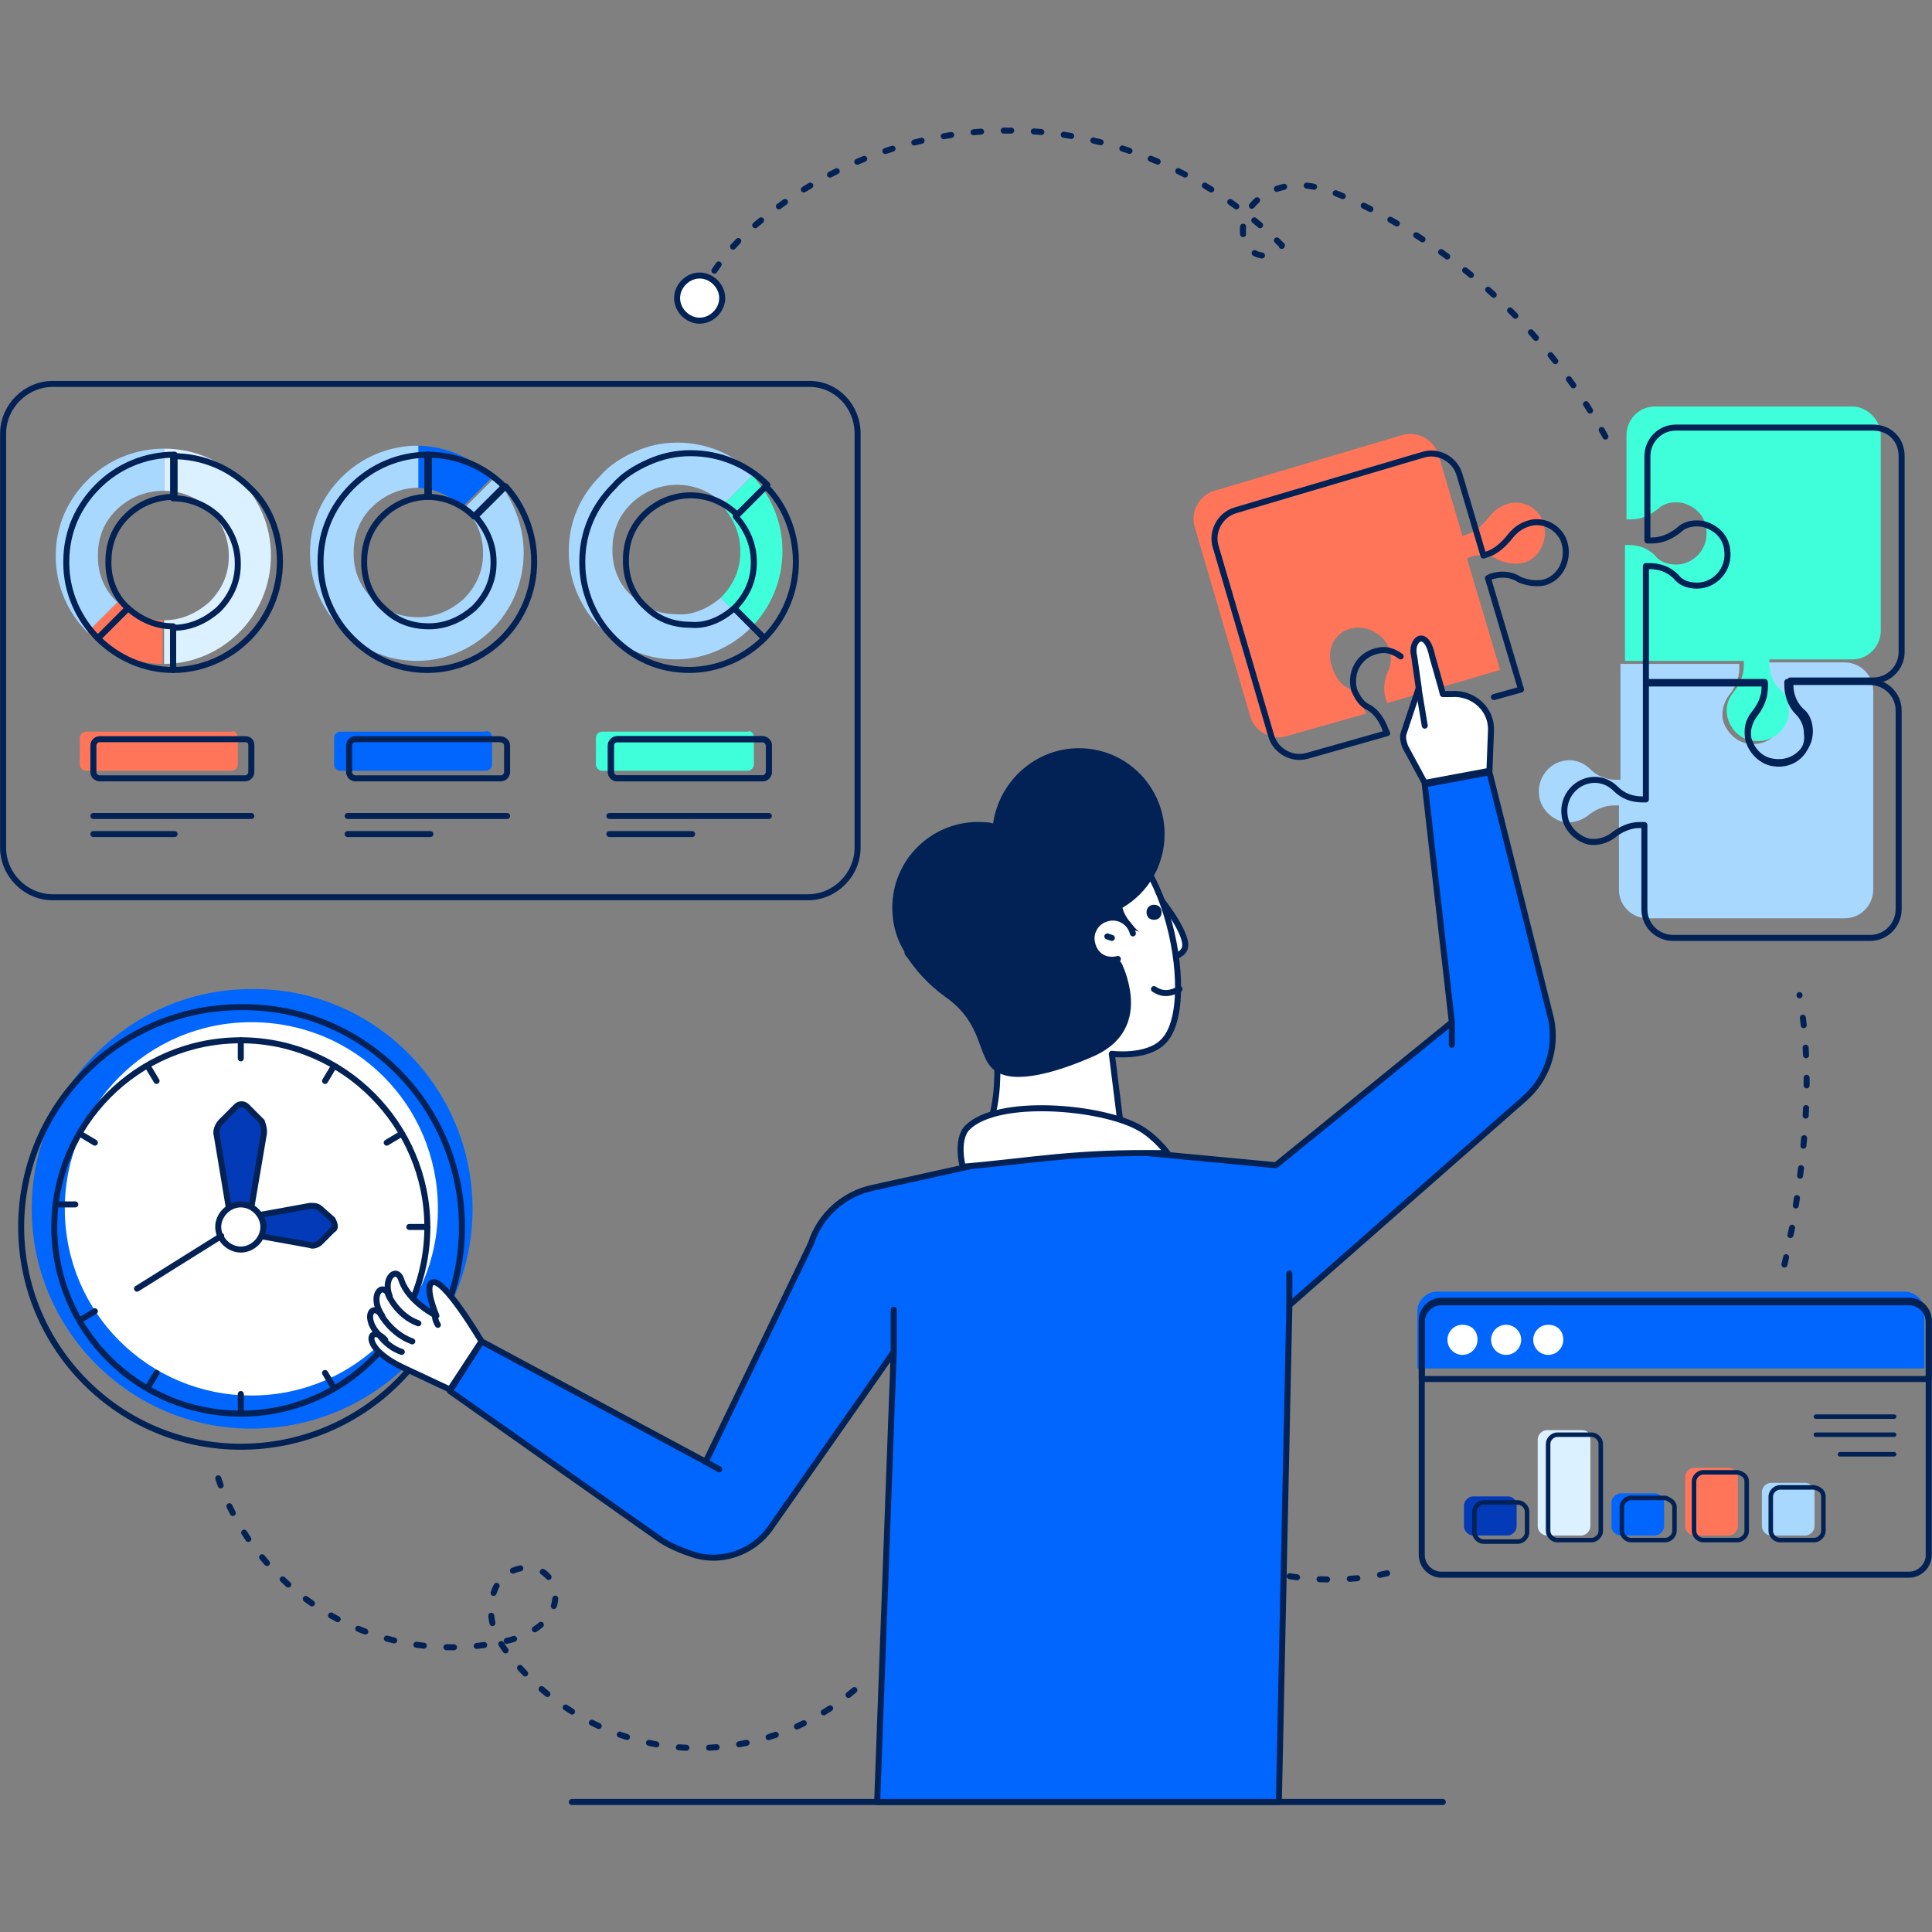<svg version="1.2" preserveAspectRatio="xMidYMid meet" height="500" viewBox="0 0 375 375" zoomAndPan="magnify" width="500" xmlns:xlink="http://www.w3.org/1999/xlink" xmlns="http://www.w3.org/2000/svg"><rect x="0" y="0" width="375" height="375" fill="#808080" stroke="none"/><defs><clipPath id="d015daae0d"><path d="M 110 349 L 281 349 L 281 350.344 L 110 350.344 Z M 110 349"></path></clipPath><clipPath id="d381d29a0c"><path d="M 86 149 L 303 149 L 303 350.344 L 86 350.344 Z M 86 149"></path></clipPath><clipPath id="979e494f26"><path d="M 135 24.844 L 313 24.844 L 313 86 L 135 86 Z M 135 24.844"></path></clipPath></defs><g id="c04d179820"><path d="M 46.16 143.18 L 46.16 148.441 C 46.16 149.023 45.578 149.609 44.992 149.609 L 16.668 149.609 C 16.082 149.609 15.5 149.023 15.5 148.441 L 15.5 143.18 C 15.5 142.598 16.082 142.012 16.668 142.012 L 44.992 142.012 C 45.578 141.719 46.16 142.305 46.16 143.18 Z M 46.16 143.18" style="stroke:none;fill-rule:nonzero;fill:#ff755a;fill-opacity:1;"></path><path d="M 95.512 143.18 L 95.512 148.441 C 95.512 149.023 94.93 149.609 94.344 149.609 L 66.02 149.609 C 65.434 149.609 64.852 149.023 64.852 148.441 L 64.852 143.18 C 64.852 142.598 65.434 142.012 66.02 142.012 L 94.055 142.012 C 94.93 141.719 95.512 142.305 95.512 143.18 Z M 95.512 143.18" style="stroke:none;fill-rule:nonzero;fill:#0066fe;fill-opacity:1;"></path><path d="M 146.324 143.18 L 146.324 148.441 C 146.324 149.023 145.742 149.609 145.156 149.609 L 116.832 149.609 C 116.246 149.609 115.664 149.023 115.664 148.441 L 115.664 143.18 C 115.664 142.598 116.246 142.012 116.832 142.012 L 145.156 142.012 C 145.742 141.719 146.324 142.305 146.324 143.18 Z M 146.324 143.18" style="stroke:none;fill-rule:nonzero;fill:#3effda;fill-opacity:1;"></path><path d="M 337.309 286.645 L 337.309 296.289 C 337.309 297.164 336.43 298.043 335.555 298.043 L 328.84 298.043 C 327.961 298.043 327.086 297.164 327.086 296.289 L 327.086 286.645 C 327.086 285.77 327.961 284.895 328.84 284.895 L 335.555 284.895 C 336.43 284.895 337.309 285.77 337.309 286.645 Z M 337.309 286.645" style="stroke:none;fill-rule:nonzero;fill:#ff755a;fill-opacity:1;"></path><path d="M 352.199 289.566 L 352.199 296.289 C 352.199 297.164 351.324 298.043 350.449 298.043 L 343.73 298.043 C 342.855 298.043 341.98 297.164 341.98 296.289 L 341.98 289.566 C 341.98 288.691 342.855 287.816 343.73 287.816 L 350.449 287.816 C 351.324 287.816 352.199 288.691 352.199 289.566 Z M 352.199 289.566" style="stroke:none;fill-rule:nonzero;fill:#a9d8ff;fill-opacity:1;"></path><path d="M 323 291.613 L 323 296.289 C 323 297.164 322.121 298.043 321.246 298.043 L 314.531 298.043 C 313.652 298.043 312.777 297.164 312.777 296.289 L 312.777 291.613 C 312.777 290.738 313.652 289.859 314.531 289.859 L 321.246 289.859 C 322.121 289.859 323 290.738 323 291.613 Z M 323 291.613" style="stroke:none;fill-rule:nonzero;fill:#0066fe;fill-opacity:1;"></path><path d="M 308.688 279.34 L 308.688 296.289 C 308.688 297.164 307.812 298.043 306.938 298.043 L 300.219 298.043 C 299.344 298.043 298.469 297.164 298.469 296.289 L 298.469 279.34 C 298.469 278.465 299.344 277.59 300.219 277.59 L 306.938 277.59 C 308.105 277.59 308.688 278.172 308.688 279.34 Z M 308.688 279.34" style="stroke:none;fill-rule:nonzero;fill:#dcf1ff;fill-opacity:1;"></path><path d="M 294.379 292.199 L 294.379 296.289 C 294.379 297.164 293.504 298.043 292.629 298.043 L 285.91 298.043 C 285.035 298.043 284.16 297.164 284.16 296.289 L 284.16 292.199 C 284.16 291.32 285.035 290.445 285.91 290.445 L 292.629 290.445 C 293.797 290.445 294.379 291.32 294.379 292.199 Z M 294.379 292.199" style="stroke:none;fill-rule:nonzero;fill:#033ab7;fill-opacity:1;"></path><path d="M 91.715 234.637 C 91.715 258.305 72.441 277.297 48.789 277.297 C 25.137 277.297 6.156 258.012 6.156 234.637 C 6.156 210.969 25.43 191.977 48.789 191.977 C 72.441 191.684 91.715 210.969 91.715 234.637 Z M 91.715 234.637" style="stroke:none;fill-rule:nonzero;fill:#0066fe;fill-opacity:1;"></path><path d="M 139.902 116.008 L 145.742 121.852 C 141.945 125.648 136.688 127.988 131.141 127.988 C 125.301 127.988 120.336 125.648 116.539 121.852 C 112.742 118.051 110.406 112.793 110.406 107.242 L 110.406 106.949 C 110.406 101.105 112.742 96.137 116.539 92.34 C 118.289 90.293 120.629 88.832 123.254 87.664 C 125.883 86.496 128.512 85.91 131.434 85.91 C 137.273 85.91 142.527 88.25 146.324 92.047 L 140.484 97.891 C 138.148 95.555 134.938 94.094 131.434 94.094 C 127.926 94.094 124.715 95.555 122.379 97.891 C 120.043 100.23 118.875 103.152 118.875 106.656 L 118.875 106.949 C 118.875 110.457 120.336 113.668 122.672 115.715 C 125.008 118.051 127.926 119.223 131.434 119.223 C 134.352 119.512 137.562 118.051 139.902 116.008 Z M 139.902 116.008" style="stroke:none;fill-rule:nonzero;fill:#a9d8ff;fill-opacity:1;"></path><path d="M 151.875 106.949 C 151.875 112.793 149.539 118.051 145.742 121.852 L 139.902 116.008 C 142.238 113.668 143.695 110.746 143.695 107.242 L 143.695 106.949 C 143.695 103.441 142.238 100.52 140.191 98.184 L 146.031 92.34 C 149.539 96.137 151.875 101.105 151.875 106.949 Z M 151.875 106.949" style="stroke:none;fill-rule:nonzero;fill:#3effda;fill-opacity:1;"></path><path d="M 89.672 98.477 L 95.512 92.633 C 91.715 88.832 86.461 86.496 80.621 86.496 L 80.621 94.676 C 84.125 94.676 87.336 96.137 89.672 98.477 Z M 89.672 98.477" style="stroke:none;fill-rule:nonzero;fill:#0066fe;fill-opacity:1;"></path><path d="M 101.645 107.242 C 101.645 113.086 99.309 118.344 95.512 122.145 C 91.715 125.941 86.461 128.277 80.91 128.277 C 75.07 128.277 70.105 125.941 66.312 122.145 C 62.516 118.344 60.18 113.086 60.18 107.535 C 60.18 107.535 60.18 107.535 60.18 107.242 C 60.18 101.398 62.516 96.43 66.312 92.633 C 70.105 88.832 75.363 86.496 81.203 86.496 L 81.203 94.676 C 77.699 94.676 74.488 96.137 72.152 98.477 C 69.816 100.812 68.648 103.734 68.648 107.242 L 68.648 107.535 C 68.648 111.039 70.105 114.254 72.441 116.301 C 74.781 118.637 77.699 119.805 81.203 119.805 C 84.707 119.805 87.629 118.344 89.965 116.301 C 92.301 113.961 93.762 111.039 93.762 107.535 L 93.762 107.242 C 93.762 103.734 92.301 100.812 90.258 98.477 L 96.098 92.633 C 99.309 96.43 101.645 101.691 101.645 107.242 Z M 101.645 107.242" style="stroke:none;fill-rule:nonzero;fill:#a9d8ff;fill-opacity:1;"></path><path d="M 373.52 265.609 L 373.52 254.504 C 373.52 252.461 371.766 250.707 369.723 250.707 L 278.902 250.707 C 276.859 250.707 275.105 252.461 275.105 254.504 L 275.105 265.609 Z M 373.52 265.609" style="stroke:none;fill-rule:nonzero;fill:#0066fe;fill-opacity:1;"></path><path d="M 339.352 144.348 C 337.016 144.059 334.973 142.012 334.387 139.676 C 334.094 137.922 334.68 136.168 335.555 135 C 336.723 133.539 337.598 131.785 337.598 129.738 L 337.598 128.863 L 314.531 128.863 L 314.531 151.363 L 313.945 151.363 C 311.902 151.363 310.148 150.777 308.688 149.316 C 307.52 148.148 306.062 147.562 304.602 147.562 C 301.098 147.562 298.176 150.777 298.762 154.578 C 299.051 156.914 301.098 158.961 303.434 159.543 C 305.184 159.836 306.938 159.25 308.105 158.375 C 309.566 157.207 311.316 156.328 313.363 156.328 L 314.238 156.328 L 314.238 172.691 C 314.238 175.906 316.867 178.242 319.785 178.242 L 358.039 178.242 C 361.254 178.242 363.59 175.613 363.59 172.691 L 363.59 134.121 C 363.59 130.91 360.961 128.57 358.039 128.57 L 341.98 128.57 L 341.98 129.156 C 341.98 130.91 342.562 132.953 344.023 134.414 C 345.191 135.582 345.777 137.043 345.777 138.504 C 346.359 142.012 343.148 144.934 339.352 144.348 Z M 339.352 144.348" style="stroke:none;fill-rule:nonzero;fill:#a9d8ff;fill-opacity:1;"></path><path d="M 263.133 121.852 C 265.469 121.559 268.098 123.02 269.266 125.066 C 270.141 126.816 270.141 128.57 269.559 130.031 C 268.684 131.785 268.391 133.832 268.973 135.582 L 269.266 136.461 L 291.168 130.031 L 284.742 108.41 L 285.328 108.117 C 287.078 107.535 289.125 107.535 290.875 108.703 C 292.336 109.285 293.797 109.578 295.547 109.285 C 299.051 108.41 300.805 104.32 299.344 100.812 C 298.176 98.477 295.84 97.309 293.504 97.598 C 291.75 97.891 290.293 98.77 289.125 100.23 C 287.957 101.691 286.496 103.152 284.742 103.734 L 283.867 104.027 L 279.195 88.25 C 278.32 85.328 275.105 83.574 272.188 84.449 L 235.684 95.262 C 232.762 96.137 231.012 99.352 231.887 102.273 L 242.691 139.09 C 243.566 142.012 246.781 143.766 249.699 142.887 L 265.18 138.504 L 264.887 137.922 C 264.301 136.168 263.133 134.414 261.672 133.539 C 260.215 132.953 259.336 131.492 258.754 130.031 C 257 125.941 259.336 122.145 263.133 121.852 Z M 263.133 121.852" style="stroke:none;fill-rule:nonzero;fill:#ff755a;fill-opacity:1;"></path><path d="M 359.5 78.898 L 321.246 78.898 C 318.035 78.898 315.699 81.527 315.699 84.449 L 315.699 100.812 L 316.574 100.812 C 318.617 100.812 320.371 99.938 321.832 98.77 C 323 97.598 324.75 97.309 326.504 97.598 C 328.84 98.184 330.883 99.938 331.176 102.566 C 331.758 106.363 328.84 109.578 325.336 109.578 C 323.582 109.578 322.121 108.996 321.246 107.824 C 319.785 106.363 318.035 105.781 315.988 105.781 L 315.406 105.781 L 315.406 128.277 L 338.477 128.277 L 338.477 129.156 C 338.477 131.199 337.598 132.953 336.43 134.414 C 335.262 135.875 334.973 137.336 335.262 139.09 C 335.848 141.426 337.598 143.473 340.227 143.766 C 344.023 144.348 347.234 141.426 347.234 137.922 C 347.234 136.168 346.652 134.707 345.484 133.832 C 344.023 132.371 343.441 130.617 343.441 128.57 L 343.441 127.988 L 359.5 127.988 C 362.715 127.988 365.051 125.355 365.051 122.434 L 365.051 84.449 C 365.051 81.527 362.422 78.898 359.5 78.898 Z M 359.5 78.898" style="stroke:none;fill-rule:nonzero;fill:#3effda;fill-opacity:1;"></path><path d="M 345.793 245.305 C 345.902 244.875 346.008 244.406 346.113 243.898 C 346.148 243.738 346.23 243.617 346.367 243.527 C 346.5 243.441 346.648 243.414 346.805 243.445 C 346.965 243.477 347.086 243.562 347.176 243.699 C 347.262 243.832 347.289 243.98 347.258 244.137 C 347.148 244.66 347.039 245.145 346.926 245.59 C 346.887 245.746 346.797 245.867 346.66 245.949 C 346.523 246.031 346.375 246.055 346.219 246.016 C 346.062 245.977 345.941 245.887 345.859 245.75 C 345.777 245.609 345.754 245.461 345.793 245.305 Z M 346.953 239.605 C 347.051 239.137 347.152 238.699 347.254 238.293 L 347.82 238.434 L 347.246 238.332 L 347.27 238.195 C 347.297 238.035 347.379 237.91 347.508 237.816 C 347.641 237.727 347.785 237.691 347.945 237.719 C 348.105 237.75 348.23 237.828 348.324 237.961 C 348.414 238.094 348.449 238.238 348.418 238.398 L 348.395 238.535 C 348.395 238.551 348.391 238.562 348.387 238.578 C 348.289 238.969 348.191 239.391 348.094 239.848 C 348.062 240.004 347.977 240.129 347.84 240.215 C 347.707 240.305 347.559 240.332 347.402 240.297 C 347.246 240.266 347.121 240.18 347.035 240.043 C 346.945 239.91 346.918 239.762 346.953 239.605 Z M 347.988 233.895 L 348.211 232.453 C 348.234 232.293 348.312 232.164 348.441 232.07 C 348.574 231.973 348.719 231.938 348.879 231.965 C 349.035 231.988 349.164 232.066 349.258 232.195 C 349.355 232.324 349.391 232.469 349.363 232.629 L 349.141 234.074 C 349.117 234.234 349.039 234.359 348.91 234.457 C 348.781 234.551 348.637 234.586 348.477 234.562 C 348.316 234.535 348.188 234.461 348.094 234.328 C 348 234.199 347.965 234.055 347.988 233.895 Z M 348.816 228.125 L 349 226.672 C 349.02 226.512 349.094 226.379 349.219 226.281 C 349.348 226.184 349.492 226.145 349.652 226.164 C 349.812 226.184 349.941 226.258 350.039 226.383 C 350.137 226.512 350.18 226.656 350.156 226.816 L 349.977 228.27 C 349.957 228.43 349.883 228.559 349.754 228.656 C 349.629 228.758 349.484 228.797 349.324 228.777 C 349.164 228.754 349.035 228.684 348.938 228.555 C 348.836 228.426 348.797 228.285 348.816 228.125 Z M 349.469 222.324 L 349.598 220.867 C 349.613 220.703 349.68 220.574 349.805 220.469 C 349.93 220.367 350.07 220.32 350.23 220.336 C 350.391 220.352 350.523 220.418 350.629 220.543 C 350.73 220.668 350.773 220.809 350.762 220.969 L 350.629 222.43 C 350.617 222.59 350.547 222.719 350.422 222.824 C 350.301 222.926 350.156 222.973 349.996 222.957 C 349.836 222.945 349.703 222.875 349.602 222.75 C 349.496 222.625 349.453 222.484 349.469 222.324 Z M 349.898 216.512 L 349.969 215.047 C 349.977 214.887 350.043 214.75 350.16 214.645 C 350.281 214.535 350.422 214.484 350.582 214.492 C 350.742 214.5 350.879 214.562 350.984 214.684 C 351.094 214.801 351.145 214.941 351.137 215.102 L 351.066 216.566 C 351.059 216.727 350.996 216.863 350.875 216.973 C 350.758 217.082 350.617 217.129 350.453 217.121 C 350.293 217.113 350.16 217.051 350.051 216.934 C 349.941 216.812 349.891 216.672 349.898 216.512 Z M 350.078 210.672 L 350.082 209.207 C 350.082 209.043 350.137 208.906 350.25 208.793 C 350.367 208.68 350.504 208.621 350.664 208.621 C 350.824 208.621 350.965 208.68 351.078 208.793 C 351.191 208.906 351.25 209.047 351.25 209.207 L 351.246 210.672 C 351.246 210.832 351.191 210.973 351.078 211.086 C 350.961 211.199 350.824 211.258 350.664 211.258 C 350.504 211.258 350.363 211.199 350.25 211.086 C 350.137 210.973 350.078 210.832 350.078 210.672 Z M 349.965 204.848 L 349.887 203.387 C 349.879 203.223 349.93 203.082 350.035 202.965 C 350.145 202.844 350.277 202.777 350.441 202.77 C 350.602 202.762 350.742 202.812 350.859 202.918 C 350.98 203.027 351.047 203.16 351.055 203.32 L 351.133 204.781 C 351.141 204.945 351.094 205.086 350.984 205.203 C 350.875 205.324 350.742 205.391 350.582 205.398 C 350.422 205.406 350.281 205.355 350.16 205.25 C 350.039 205.141 349.977 205.008 349.965 204.848 Z M 349.523 199.051 L 349.359 197.617 L 349.355 197.605 C 349.336 197.445 349.375 197.301 349.477 197.176 C 349.574 197.047 349.703 196.973 349.863 196.953 C 350.023 196.934 350.168 196.973 350.297 197.07 C 350.422 197.172 350.496 197.301 350.516 197.461 L 350.52 197.484 L 350.684 198.918 C 350.703 199.078 350.66 199.223 350.562 199.348 C 350.461 199.473 350.332 199.547 350.172 199.566 C 350.012 199.582 349.867 199.543 349.742 199.441 C 349.613 199.344 349.543 199.211 349.523 199.051 Z M 348.715 193.301 L 348.703 193.246 C 348.676 193.086 348.711 192.941 348.801 192.809 C 348.895 192.68 349.02 192.598 349.18 192.57 C 349.336 192.543 349.484 192.574 349.613 192.668 C 349.746 192.758 349.828 192.887 349.855 193.043 L 349.863 193.098 C 349.891 193.254 349.859 193.402 349.77 193.531 C 349.676 193.664 349.551 193.746 349.391 193.773 C 349.23 193.801 349.086 193.77 348.953 193.676 C 348.82 193.582 348.742 193.457 348.715 193.301 Z M 348.715 193.301" style="stroke:none;fill-rule:nonzero;fill:#022256;fill-opacity:1;"></path><path d="M 234.246 299.301 C 234.656 299.562 235.074 299.816 235.492 300.066 C 235.633 300.148 235.723 300.266 235.762 300.422 C 235.805 300.578 235.785 300.727 235.703 300.863 C 235.621 301.004 235.5 301.094 235.344 301.137 C 235.191 301.176 235.043 301.156 234.902 301.074 C 234.469 300.82 234.043 300.559 233.617 300.289 C 233.48 300.203 233.395 300.078 233.363 299.922 C 233.328 299.766 233.352 299.617 233.438 299.48 C 233.523 299.344 233.648 299.258 233.805 299.223 C 233.961 299.188 234.109 299.215 234.246 299.301 Z M 239.367 302.066 C 239.805 302.266 240.246 302.457 240.695 302.641 C 240.844 302.703 240.949 302.805 241.012 302.957 C 241.074 303.105 241.074 303.254 241.016 303.402 C 240.953 303.551 240.848 303.656 240.699 303.719 C 240.551 303.781 240.402 303.781 240.254 303.723 C 239.793 303.531 239.336 303.336 238.887 303.133 C 238.738 303.066 238.637 302.957 238.578 302.809 C 238.523 302.656 238.527 302.508 238.594 302.359 C 238.66 302.211 238.77 302.109 238.918 302.055 C 239.07 301.996 239.219 302 239.367 302.066 Z M 244.781 304.078 C 245.242 304.215 245.707 304.344 246.176 304.469 C 246.332 304.508 246.449 304.598 246.531 304.738 C 246.613 304.875 246.633 305.023 246.594 305.18 C 246.551 305.336 246.461 305.457 246.324 305.539 C 246.184 305.617 246.035 305.641 245.879 305.598 C 245.398 305.473 244.922 305.34 244.449 305.199 C 244.297 305.152 244.18 305.059 244.105 304.918 C 244.027 304.777 244.012 304.629 244.059 304.473 C 244.102 304.32 244.195 304.203 244.34 304.125 C 244.48 304.051 244.629 304.035 244.781 304.078 Z M 250.418 305.363 C 250.887 305.438 251.359 305.508 251.836 305.57 C 251.996 305.594 252.125 305.668 252.223 305.793 C 252.32 305.922 252.359 306.066 252.34 306.227 C 252.32 306.387 252.242 306.516 252.117 306.613 C 251.988 306.711 251.844 306.75 251.684 306.73 C 251.195 306.664 250.711 306.594 250.23 306.516 C 250.07 306.492 249.941 306.41 249.848 306.281 C 249.754 306.148 249.719 306.004 249.746 305.848 C 249.773 305.688 249.852 305.559 249.98 305.465 C 250.113 305.371 250.258 305.336 250.418 305.363 Z M 256.141 305.945 C 256.621 305.965 257.105 305.977 257.59 305.984 C 257.75 305.988 257.887 306.047 258 306.164 C 258.113 306.277 258.168 306.418 258.164 306.578 C 258.164 306.738 258.102 306.875 257.988 306.988 C 257.871 307.102 257.734 307.156 257.57 307.152 C 257.078 307.148 256.586 307.133 256.094 307.113 C 255.93 307.105 255.797 307.043 255.688 306.922 C 255.578 306.805 255.527 306.664 255.535 306.504 C 255.539 306.34 255.605 306.207 255.723 306.098 C 255.84 305.988 255.98 305.938 256.141 305.945 Z M 261.949 305.867 C 262.434 305.832 262.918 305.793 263.402 305.746 C 263.562 305.73 263.707 305.773 263.828 305.879 C 263.953 305.98 264.023 306.113 264.039 306.273 C 264.055 306.434 264.012 306.574 263.91 306.699 C 263.805 306.824 263.676 306.895 263.516 306.91 C 263.02 306.957 262.523 306.996 262.027 307.031 C 261.867 307.043 261.727 306.996 261.605 306.891 C 261.48 306.785 261.414 306.648 261.406 306.488 C 261.395 306.328 261.441 306.188 261.547 306.066 C 261.652 305.941 261.785 305.875 261.949 305.867 Z M 267.73 305.105 L 268.574 304.918 L 269.113 304.797 C 269.27 304.762 269.418 304.789 269.555 304.875 C 269.688 304.961 269.773 305.086 269.809 305.242 C 269.844 305.398 269.82 305.547 269.73 305.684 C 269.645 305.82 269.523 305.906 269.367 305.941 L 268.824 306.059 L 267.98 306.246 C 267.824 306.281 267.676 306.254 267.543 306.168 C 267.406 306.082 267.32 305.957 267.285 305.801 C 267.25 305.645 267.277 305.496 267.363 305.359 C 267.449 305.223 267.574 305.141 267.73 305.105 Z M 267.73 305.105" style="stroke:none;fill-rule:nonzero;fill:#022256;fill-opacity:1;"></path><path transform="matrix(2.92,0,0,2.922,-31.516,-31.549)" d="M 67.799 39.601 L 67.799 67.1 C 67.799 68.9 66.3 70.4 64.499 70.4 L 14.3 70.4 C 12.499 70.4 11 68.9 11 67.1 L 11 39.601 C 11 37.8 12.499 36.3 14.3 36.3 L 64.6 36.3 C 66.4 36.3 67.799 37.8 67.799 39.601 Z M 67.799 39.601" style="fill:none;stroke-width:0.4;stroke-linecap:round;stroke-linejoin:round;stroke:#022256;stroke-opacity:1;stroke-miterlimit:10;"></path><path transform="matrix(2.92,0,0,2.922,-31.516,-31.549)" d="M 59.6 51.199 L 61.599 53.199 C 60.3 54.5 58.5 55.3 56.601 55.3 C 54.599 55.3 52.901 54.5 51.6 53.199 C 50.3 51.9 49.5 50.101 49.5 48.199 L 49.5 48.101 C 49.5 46.101 50.3 44.4 51.6 43.101 C 52.2 42.4 53 41.9 53.9 41.5 C 54.8 41.101 55.7 40.9 56.7 40.9 C 58.701 40.9 60.5 41.7 61.8 43 L 59.8 45 C 59 44.199 57.899 43.7 56.7 43.7 C 55.5 43.7 54.4 44.199 53.6 45 C 52.8 45.8 52.4 46.8 52.4 48 L 52.4 48.101 C 52.4 49.3 52.901 50.4 53.701 51.1 C 54.5 51.9 55.5 52.3 56.7 52.3 C 57.8 52.4 58.8 51.9 59.6 51.199 Z M 59.6 51.199" style="fill:none;stroke-width:0.4;stroke-linecap:round;stroke-linejoin:round;stroke:#022256;stroke-opacity:1;stroke-miterlimit:10;"></path><path transform="matrix(2.92,0,0,2.922,-31.516,-31.549)" d="M 63.699 48.101 C 63.699 50.101 62.9 51.9 61.599 53.199 L 59.6 51.199 C 60.399 50.4 60.9 49.4 60.9 48.199 L 60.9 48.101 C 60.9 46.9 60.399 45.9 59.7 45.101 L 61.7 43.101 C 62.9 44.3 63.699 46.101 63.699 48.101 Z M 63.699 48.101" style="fill:none;stroke-width:0.4;stroke-linecap:round;stroke-linejoin:round;stroke:#022256;stroke-opacity:1;stroke-miterlimit:10;"></path><path transform="matrix(2.92,0,0,2.922,-31.516,-31.549)" d="M 42.3 45.101 L 44.299 43.101 C 43.001 41.8 41.2 41 39.2 41 L 39.2 43.8 C 40.4 43.8 41.5 44.3 42.3 45.101 Z M 42.3 45.101" style="fill:none;stroke-width:0.4;stroke-linecap:round;stroke-linejoin:round;stroke:#022256;stroke-opacity:1;stroke-miterlimit:10;"></path><path transform="matrix(2.92,0,0,2.922,-31.516,-31.549)" d="M 46.301 48.101 C 46.301 50.101 45.499 51.9 44.2 53.199 C 42.9 54.5 41.1 55.3 39.2 55.3 C 37.201 55.3 35.5 54.5 34.2 53.199 C 32.9 51.9 32.1 50.101 32.1 48.199 C 32.1 48.199 32.1 48.199 32.1 48.101 C 32.1 46.101 32.9 44.4 34.2 43.101 C 35.5 41.8 37.299 41 39.301 41 L 39.301 43.8 C 38.099 43.8 37 44.3 36.2 45.101 C 35.4 45.9 35 46.9 35 48.101 L 35 48.199 C 35 49.4 35.5 50.5 36.3 51.199 C 37.1 52 38.099 52.4 39.301 52.4 C 40.501 52.4 41.5 51.9 42.3 51.199 C 43.1 50.4 43.6 49.4 43.6 48.199 L 43.6 48.101 C 43.6 46.9 43.1 45.9 42.4 45.101 L 44.4 43.101 C 45.499 44.3 46.301 46.101 46.301 48.101 Z M 46.301 48.101" style="fill:none;stroke-width:0.4;stroke-linecap:round;stroke-linejoin:round;stroke:#022256;stroke-opacity:1;stroke-miterlimit:10;"></path><path d="M 52.586 107.824 C 52.586 113.668 50.25 118.93 46.453 122.727 C 42.656 126.527 37.402 128.863 31.852 128.863 L 31.852 120.391 C 35.355 120.391 38.277 118.93 40.613 116.883 C 42.949 114.547 44.41 111.625 44.41 108.117 C 44.41 108.117 44.41 108.117 44.41 107.824 C 44.41 104.32 42.949 101.398 40.906 99.059 C 38.57 96.723 35.355 95.262 31.852 95.262 L 31.852 87.082 C 37.691 87.082 42.949 89.418 46.746 93.215 C 50.25 97.016 52.586 101.98 52.586 107.824 Z M 52.586 107.824" style="stroke:none;fill-rule:nonzero;fill:#dcf1ff;fill-opacity:1;"></path><path d="M 31.559 120.391 C 28.055 120.391 25.137 118.93 22.801 116.883 L 16.961 122.727 C 20.754 126.527 26.012 128.863 31.559 128.863 Z M 31.559 120.391" style="stroke:none;fill-rule:nonzero;fill:#ff755a;fill-opacity:1;"></path><path d="M 22.508 99.059 C 20.172 101.398 19.004 104.32 19.004 107.824 C 19.004 107.824 19.004 107.824 19.004 108.117 C 19.004 111.625 20.465 114.84 22.801 116.883 L 16.961 122.727 C 13.164 118.93 10.828 113.668 10.828 108.117 C 10.828 108.117 10.828 108.117 10.828 107.824 C 10.828 101.98 13.164 97.016 16.961 93.215 C 20.754 89.418 26.012 87.082 31.852 87.082 L 31.852 95.262 C 28.055 95.262 24.844 96.723 22.508 99.059 Z M 22.508 99.059" style="stroke:none;fill-rule:nonzero;fill:#a9d8ff;fill-opacity:1;"></path><path transform="matrix(2.92,0,0,2.922,-31.516,-31.549)" d="M 29.401 48.101 C 29.401 50.101 28.599 51.9 27.301 53.199 C 26 54.5 24.2 55.3 22.3 55.3 L 22.3 52.5 C 23.5 52.5 24.499 52 25.299 51.3 C 26.101 50.5 26.6 49.5 26.6 48.3 C 26.6 48.3 26.6 48.3 26.6 48.199 C 26.6 47 26.101 46 25.4 45.199 C 24.6 44.4 23.5 43.9 22.3 43.9 L 22.3 41.101 C 24.3 41.101 26.101 41.9 27.4 43.2 C 28.599 44.3 29.401 46.101 29.401 48.101 Z M 29.401 48.101" style="fill:none;stroke-width:0.4;stroke-linecap:round;stroke-linejoin:round;stroke:#022256;stroke-opacity:1;stroke-miterlimit:10;"></path><path transform="matrix(2.92,0,0,2.922,-31.516,-31.549)" d="M 22.3 52.4 C 21.1 52.4 20.1 51.9 19.3 51.199 L 17.3 53.199 C 18.6 54.5 20.4 55.3 22.3 55.3 Z M 22.3 52.4" style="fill:none;stroke-width:0.4;stroke-linecap:round;stroke-linejoin:round;stroke:#022256;stroke-opacity:1;stroke-miterlimit:10;"></path><path transform="matrix(2.92,0,0,2.922,-31.516,-31.549)" d="M 19.2 45.101 C 18.4 45.9 18 46.9 18 48.101 C 18 48.101 18 48.101 18 48.199 C 18 49.4 18.5 50.5 19.3 51.199 L 17.3 53.199 C 16 51.9 15.2 50.101 15.2 48.199 C 15.2 48.199 15.2 48.199 15.2 48.101 C 15.2 46.101 16 44.4 17.3 43.101 C 18.6 41.8 20.4 41 22.399 41 L 22.399 43.8 C 21.1 43.8 20 44.3 19.2 45.101 Z M 19.2 45.101" style="fill:none;stroke-width:0.4;stroke-linecap:round;stroke-linejoin:round;stroke:#022256;stroke-opacity:1;stroke-miterlimit:10;"></path><path transform="matrix(2.92,0,0,2.922,-31.516,-31.549)" d="M 17.001 65 L 27.5 65" style="fill:none;stroke-width:0.4;stroke-linecap:round;stroke-linejoin:round;stroke:#022256;stroke-opacity:1;stroke-miterlimit:10;"></path><path transform="matrix(2.92,0,0,2.922,-31.516,-31.549)" d="M 17.001 66.201 L 22.399 66.201" style="fill:none;stroke-width:0.4;stroke-linecap:round;stroke-linejoin:round;stroke:#022256;stroke-opacity:1;stroke-miterlimit:10;"></path><path transform="matrix(2.92,0,0,2.922,-31.516,-31.549)" d="M 33.901 65 L 44.5 65" style="fill:none;stroke-width:0.4;stroke-linecap:round;stroke-linejoin:round;stroke:#022256;stroke-opacity:1;stroke-miterlimit:10;"></path><path transform="matrix(2.92,0,0,2.922,-31.516,-31.549)" d="M 33.901 66.201 L 39.4 66.201" style="fill:none;stroke-width:0.4;stroke-linecap:round;stroke-linejoin:round;stroke:#022256;stroke-opacity:1;stroke-miterlimit:10;"></path><path transform="matrix(2.92,0,0,2.922,-31.516,-31.549)" d="M 61.9 60.3 L 61.9 62.1 C 61.9 62.3 61.7 62.5 61.5 62.5 L 51.8 62.5 C 51.6 62.5 51.4 62.3 51.4 62.1 L 51.4 60.3 C 51.4 60.1 51.6 59.9 51.8 59.9 L 61.5 59.9 C 61.7 59.9 61.9 60.1 61.9 60.3 Z M 61.9 60.3" style="fill:none;stroke-width:0.4;stroke-linecap:round;stroke-linejoin:round;stroke:#022256;stroke-opacity:1;stroke-miterlimit:10;"></path><path transform="matrix(2.92,0,0,2.922,-31.516,-31.549)" d="M 27.5 60.3 L 27.5 62.1 C 27.5 62.3 27.301 62.5 27.1 62.5 L 17.401 62.5 C 17.2 62.5 17.001 62.3 17.001 62.1 L 17.001 60.3 C 17.001 60.1 17.2 59.9 17.401 59.9 L 27.1 59.9 C 27.4 59.9 27.5 60.1 27.5 60.3 Z M 27.5 60.3" style="fill:none;stroke-width:0.4;stroke-linecap:round;stroke-linejoin:round;stroke:#022256;stroke-opacity:1;stroke-miterlimit:10;"></path><path transform="matrix(2.92,0,0,2.922,-31.516,-31.549)" d="M 44.5 60.3 L 44.5 62.1 C 44.5 62.3 44.299 62.5 44.1 62.5 L 34.399 62.5 C 34.2 62.5 33.999 62.3 33.999 62.1 L 33.999 60.3 C 33.999 60.1 34.2 59.9 34.399 59.9 L 44 59.9 C 44.299 59.9 44.5 60.1 44.5 60.3 Z M 44.5 60.3" style="fill:none;stroke-width:0.4;stroke-linecap:round;stroke-linejoin:round;stroke:#022256;stroke-opacity:1;stroke-miterlimit:10;"></path><path transform="matrix(2.92,0,0,2.922,-31.516,-31.549)" d="M 61.9 60.3 L 61.9 62.1 C 61.9 62.3 61.7 62.5 61.5 62.5 L 51.8 62.5 C 51.6 62.5 51.4 62.3 51.4 62.1 L 51.4 60.3 C 51.4 60.1 51.6 59.9 51.8 59.9 L 61.5 59.9 C 61.7 59.9 61.9 60.1 61.9 60.3 Z M 61.9 60.3" style="fill:none;stroke-width:0.4;stroke-linecap:round;stroke-linejoin:round;stroke:#022256;stroke-opacity:1;stroke-miterlimit:10;"></path><path transform="matrix(2.92,0,0,2.922,-31.516,-31.549)" d="M 51.299 65 L 61.9 65" style="fill:none;stroke-width:0.4;stroke-linecap:round;stroke-linejoin:round;stroke:#022256;stroke-opacity:1;stroke-miterlimit:10;"></path><path transform="matrix(2.92,0,0,2.922,-31.516,-31.549)" d="M 51.299 66.201 L 56.8 66.201" style="fill:none;stroke-width:0.4;stroke-linecap:round;stroke-linejoin:round;stroke:#022256;stroke-opacity:1;stroke-miterlimit:10;"></path><g clip-path="url(#d015daae0d)" clip-rule="nonzero"><path transform="matrix(2.92,0,0,2.922,-31.516,-31.549)" d="M 48.801 130.499 L 106.7 130.499" style="fill:none;stroke-width:0.4;stroke-linecap:round;stroke-linejoin:round;stroke:#022256;stroke-opacity:1;stroke-miterlimit:10;"></path></g><path transform="matrix(2.92,0,0,2.922,-31.516,-31.549)" d="M 87.999 70.6 C 87.999 70.6 90 73.1 89.5 73.9 C 89 74.701 87.5 74.299 87.5 74.299" style="fill-rule:nonzero;fill:#ffffff;fill-opacity:1;stroke-width:0.4;stroke-linecap:round;stroke-linejoin:round;stroke:#022256;stroke-opacity:1;stroke-miterlimit:10;"></path><path transform="matrix(2.92,0,0,2.922,-31.516,-31.549)" d="M 85.4 86.4 L 84.699 80.799 C 84.699 80.799 87 81.1 88.1 80 C 90.8 77.4 87.7 64.4 83.001 66.6 C 76.001 69.8 74.6 71 74.6 71 C 74.6 71 78.901 81 76.2 86.4 Z M 85.4 86.4" style="fill-rule:nonzero;fill:#ffffff;fill-opacity:1;stroke-width:0.4;stroke-linecap:round;stroke-linejoin:round;stroke:#022256;stroke-opacity:1;stroke-miterlimit:10;"></path><path d="M 136.98 283.723 L 157.422 241.355 C 159.176 235.805 163.848 231.715 169.395 230.547 L 202.395 223.242 C 205.02 222.656 207.941 222.363 210.57 222.656 L 247.656 226.164 L 281.824 198.406 L 276.566 152.238 L 289.125 149.902 L 301.098 197.82 C 302.266 203.664 300.219 209.508 295.84 213.305 L 250.285 253.336 L 248.242 349.758 L 170.27 349.758 L 173.484 262.395 L 149.539 296.582 C 146.031 301.547 139.609 303.594 134.059 301.547 C 131.434 300.672 129.094 299.504 127.926 298.625 L 87.336 269.992 L 93.469 260.348 Z M 136.98 283.723" style="stroke:none;fill-rule:nonzero;fill:#0066fe;fill-opacity:1;"></path><g clip-path="url(#d381d29a0c)" clip-rule="nonzero"><path transform="matrix(2.92,0,0,2.922,-31.516,-31.549)" d="M 57.7 107.899 L 64.7 93.4 C 65.301 91.5 66.9 90.1 68.8 89.7 L 80.1 87.2 C 80.999 87 82 86.9 82.9 87 L 95.6 88.2 L 107.3 78.701 L 105.5 62.9 L 109.8 62.1 L 113.9 78.5 C 114.3 80.5 113.599 82.5 112.1 83.799 L 96.5 97.5 L 95.801 130.499 L 69.1 130.499 L 70.2 100.6 L 62.001 112.3 C 60.799 114 58.6 114.7 56.7 114 C 55.801 113.7 54.999 113.3 54.599 113 L 40.7 103.2 L 42.8 99.9 Z M 57.7 107.899" style="fill:none;stroke-width:0.4;stroke-linecap:round;stroke-linejoin:round;stroke:#022256;stroke-opacity:1;stroke-miterlimit:10;"></path></g><path transform="matrix(2.92,0,0,2.922,-31.516,-31.549)" d="M 75.1 85.7 C 77.1 83.7 84 84.299 86.5 85.7 C 87.599 86.299 88.401 87.4 88.401 87.4 C 82.1 87.299 79.5 87.9 74.799 88.299 C 74.799 88.4 74.3 86.5 75.1 85.7 Z M 75.1 85.7" style="fill-rule:nonzero;fill:#ffffff;fill-opacity:1;stroke-width:0.4;stroke-linecap:round;stroke-linejoin:round;stroke:#022256;stroke-opacity:1;stroke-miterlimit:10;"></path><path transform="matrix(2.92,0,0,2.922,-31.516,-31.549)" d="M 70.2 100.6 L 70.2 97.801" style="fill:none;stroke-width:0.4;stroke-linecap:round;stroke-linejoin:round;stroke:#022256;stroke-opacity:1;stroke-miterlimit:10;"></path><path transform="matrix(2.92,0,0,2.922,-31.516,-31.549)" d="M 107.3 78.701 L 107.3 80.2" style="fill:none;stroke-width:0.4;stroke-linecap:round;stroke-linejoin:round;stroke:#022256;stroke-opacity:1;stroke-miterlimit:10;"></path><path transform="matrix(2.92,0,0,2.922,-31.516,-31.549)" d="M 106.599 56.5 L 106.7 56.9 L 107.3 56.9 C 108.7 56.8 110 57.9 109.899 59.4 L 109.8 62 L 105.5 62.8 L 104.2 60.4 C 104.099 60.1 104 59.8 104.099 59.5 L 105.1 56.5 L 104.8 54.4 C 104.499 53.3 105.6 52.4 106 54.4 L 106.599 56.5" style="fill-rule:nonzero;fill:#ffffff;fill-opacity:1;stroke-width:0.4;stroke-linecap:round;stroke-linejoin:round;stroke:#022256;stroke-opacity:1;stroke-miterlimit:10;"></path><path transform="matrix(2.92,0,0,2.922,-31.516,-31.549)" d="M 105.1 56.6 L 105.5 59" style="fill:none;stroke-width:0.4;stroke-linecap:round;stroke-linejoin:round;stroke:#022256;stroke-opacity:1;stroke-miterlimit:10;"></path><path d="M 225.461 177.074 C 225.461 177.953 224.879 178.535 224.004 178.535 C 223.125 178.535 222.543 177.953 222.543 177.074 C 222.543 176.199 223.125 175.613 224.004 175.613 C 224.879 175.613 225.461 176.199 225.461 177.074 Z M 225.461 177.074" style="stroke:none;fill-rule:nonzero;fill:#022256;fill-opacity:1;"></path><path transform="matrix(2.92,0,0,2.922,-31.516,-31.549)" d="M 87.5 76.5 C 88.1 76.9 88.6 76.799 89.201 76.5" style="fill-rule:nonzero;fill:#ffffff;fill-opacity:1;stroke-width:0.4;stroke-linecap:round;stroke-linejoin:round;stroke:#022256;stroke-opacity:1;stroke-miterlimit:10;"></path><path d="M 217.871 176.199 C 218.453 178.535 220.789 180.582 221.082 180.875 C 220.5 180.582 216.41 179.121 214.367 179.414 C 208.527 179.703 216.703 184.672 217.871 187.301 C 219.621 191.391 222.25 200.742 212.031 205.125 C 205.312 208.047 196.844 210.676 193.047 207.754 C 189.543 205.125 191.004 198.695 183.41 193.438 C 180.199 191.102 177.863 188.469 176.109 185.84 C 175.82 185.547 175.527 185.258 175.527 184.672 C 174.066 182.336 173.191 179.414 173.191 176.199 C 173.191 166.848 180.785 159.543 189.836 159.543 C 190.711 159.543 191.879 159.543 192.758 159.836 C 193.926 151.656 200.934 145.227 209.402 145.227 C 218.746 145.227 226.047 152.824 226.047 161.883 C 226.047 168.016 222.836 173.277 217.871 176.199 Z M 217.871 176.199" style="stroke:none;fill-rule:nonzero;fill:#022256;fill-opacity:1;"></path><path transform="matrix(2.92,0,0,2.922,-31.516,-31.549)" d="M 135.3 39.2 L 122.201 39.2 C 121.1 39.2 120.3 40.101 120.3 41.101 L 120.3 46.699 L 120.599 46.699 C 121.3 46.699 121.9 46.4 122.4 46 C 122.8 45.601 123.4 45.5 124 45.601 C 124.8 45.8 125.501 46.4 125.6 47.3 C 125.8 48.601 124.8 49.699 123.6 49.699 C 123 49.699 122.5 49.5 122.201 49.101 C 121.7 48.601 121.1 48.4 120.4 48.4 L 120.199 48.4 L 120.199 56.1 L 128.1 56.1 L 128.1 56.4 C 128.1 57.1 127.8 57.699 127.4 58.199 C 127 58.699 126.9 59.199 127 59.8 C 127.199 60.6 127.8 61.3 128.7 61.4 C 130 61.6 131.1 60.6 131.1 59.4 C 131.1 58.8 130.901 58.3 130.499 58 C 130 57.5 129.8 56.9 129.8 56.199 L 129.8 56 L 135.3 56 C 136.4 56 137.2 55.1 137.2 54.1 L 137.2 41.101 C 137.2 40 136.4 39.2 135.3 39.2 Z M 135.3 39.2" style="fill:none;stroke-width:0.4;stroke-linecap:round;stroke-linejoin:round;stroke:#022256;stroke-opacity:1;stroke-miterlimit:10;"></path><path transform="matrix(2.92,0,0,2.922,-31.516,-31.549)" d="M 128.7 61.5 C 127.9 61.4 127.199 60.699 127 59.9 C 126.9 59.3 127.1 58.699 127.4 58.3 C 127.8 57.8 128.1 57.199 128.1 56.5 L 128.1 56.199 L 120.199 56.199 L 120.199 63.9 L 120 63.9 C 119.301 63.9 118.7 63.701 118.2 63.201 C 117.8 62.8 117.299 62.6 116.8 62.6 C 115.601 62.6 114.6 63.701 114.801 65 C 114.9 65.8 115.601 66.5 116.4 66.701 C 117 66.8 117.6 66.6 118 66.3 C 118.501 65.9 119.1 65.6 119.799 65.6 L 120.1 65.6 L 120.1 71.201 C 120.1 72.299 121.001 73.1 122 73.1 L 135.1 73.1 C 136.2 73.1 137 72.201 137 71.201 L 137 58 C 137 56.9 136.1 56.1 135.1 56.1 L 129.6 56.1 L 129.6 56.3 C 129.6 56.9 129.8 57.6 130.3 58.1 C 130.7 58.5 130.901 59 130.901 59.5 C 131.1 60.699 130 61.701 128.7 61.5 Z M 128.7 61.5" style="fill:none;stroke-width:0.4;stroke-linecap:round;stroke-linejoin:round;stroke:#022256;stroke-opacity:1;stroke-miterlimit:10;"></path><path transform="matrix(2.92,0,0,2.922,-31.516,-31.549)" d="M 110.1 57.1 L 111.901 56.6 L 109.7 49.199 L 109.899 49.101 C 110.5 48.9 111.2 48.9 111.8 49.3 C 112.301 49.5 112.799 49.601 113.4 49.5 C 114.6 49.199 115.201 47.8 114.7 46.601 C 114.3 45.8 113.5 45.4 112.701 45.5 C 112.1 45.601 111.6 45.9 111.2 46.4 C 110.8 46.9 110.299 47.4 109.7 47.601 L 109.401 47.699 L 107.801 42.3 C 107.5 41.3 106.4 40.7 105.4 41 L 92.901 44.699 C 91.9 45 91.299 46.101 91.6 47.101 L 95.3 59.699 C 95.6 60.699 96.699 61.3 97.7 61 L 103 59.5 L 102.899 59.3 C 102.7 58.699 102.3 58.1 101.8 57.8 C 101.3 57.6 101 57.1 100.799 56.6 C 100.5 55.4 101.199 54.199 102.5 54 C 103 53.9 103.5 54.1 103.9 54.4" style="fill:none;stroke-width:0.4;stroke-linecap:round;stroke-linejoin:round;stroke:#022256;stroke-opacity:1;stroke-miterlimit:10;"></path><path d="M 85 234.637 C 85 254.504 68.938 270.867 48.789 270.867 C 28.934 270.867 12.578 254.797 12.578 234.637 C 12.578 214.766 28.641 198.406 48.789 198.406 C 68.938 198.406 85 214.477 85 234.637 Z M 85 234.637" style="stroke:none;fill-rule:nonzero;fill:#ffffff;fill-opacity:1;"></path><path transform="matrix(2.92,0,0,2.922,-31.516,-31.549)" d="M 14.599 90.801 L 15.799 90.801" style="fill:none;stroke-width:0.4;stroke-linecap:round;stroke-linejoin:round;stroke:#022256;stroke-opacity:1;stroke-miterlimit:10;"></path><path transform="matrix(2.92,0,0,2.922,-31.516,-31.549)" d="M 41.5 92.301 C 41.5 100.399 34.9 106.899 26.8 106.899 C 18.699 106.899 12.2 100.301 12.2 92.301 C 12.2 84.2 18.8 77.701 26.8 77.701 C 34.9 77.6 41.5 84.2 41.5 92.301 Z M 41.5 92.301" style="fill:none;stroke-width:0.4;stroke-linecap:round;stroke-linejoin:round;stroke:#022256;stroke-opacity:1;stroke-miterlimit:10;"></path><path transform="matrix(2.92,0,0,2.922,-31.516,-31.549)" d="M 39.2 92.301 C 39.2 99.1 33.7 104.7 26.8 104.7 C 20 104.7 14.4 99.2 14.4 92.301 C 14.4 85.5 19.901 79.9 26.8 79.9 C 33.6 79.9 39.2 85.5 39.2 92.301 Z M 39.2 92.301" style="fill:none;stroke-width:0.4;stroke-linecap:round;stroke-linejoin:round;stroke:#022256;stroke-opacity:1;stroke-miterlimit:10;"></path><path transform="matrix(2.92,0,0,2.922,-31.516,-31.549)" d="M 26.8 79.9 L 26.8 81.1" style="fill:none;stroke-width:0.4;stroke-linecap:round;stroke-linejoin:round;stroke:#022256;stroke-opacity:1;stroke-miterlimit:10;"></path><path transform="matrix(2.92,0,0,2.922,-31.516,-31.549)" d="M 20.6 81.6 L 21.199 82.6" style="fill:none;stroke-width:0.4;stroke-linecap:round;stroke-linejoin:round;stroke:#022256;stroke-opacity:1;stroke-miterlimit:10;"></path><path transform="matrix(2.92,0,0,2.922,-31.516,-31.549)" d="M 16.1 86.1 L 17.1 86.7" style="fill:none;stroke-width:0.4;stroke-linecap:round;stroke-linejoin:round;stroke:#022256;stroke-opacity:1;stroke-miterlimit:10;"></path><path transform="matrix(2.92,0,0,2.922,-31.516,-31.549)" d="M 16.1 98.5 L 17.1 97.9" style="fill:none;stroke-width:0.4;stroke-linecap:round;stroke-linejoin:round;stroke:#022256;stroke-opacity:1;stroke-miterlimit:10;"></path><path transform="matrix(2.92,0,0,2.922,-31.516,-31.549)" d="M 20.6 103 L 21.199 102" style="fill:none;stroke-width:0.4;stroke-linecap:round;stroke-linejoin:round;stroke:#022256;stroke-opacity:1;stroke-miterlimit:10;"></path><path transform="matrix(2.92,0,0,2.922,-31.516,-31.549)" d="M 26.8 104.6 L 26.8 103.399" style="fill:none;stroke-width:0.4;stroke-linecap:round;stroke-linejoin:round;stroke:#022256;stroke-opacity:1;stroke-miterlimit:10;"></path><path transform="matrix(2.92,0,0,2.922,-31.516,-31.549)" d="M 33 103 L 32.4 102" style="fill:none;stroke-width:0.4;stroke-linecap:round;stroke-linejoin:round;stroke:#022256;stroke-opacity:1;stroke-miterlimit:10;"></path><path transform="matrix(2.92,0,0,2.922,-31.516,-31.549)" d="M 37.5 98.5 L 36.5 97.9" style="fill:none;stroke-width:0.4;stroke-linecap:round;stroke-linejoin:round;stroke:#022256;stroke-opacity:1;stroke-miterlimit:10;"></path><path transform="matrix(2.92,0,0,2.922,-31.516,-31.549)" d="M 39.2 92.301 L 38 92.301" style="fill:none;stroke-width:0.4;stroke-linecap:round;stroke-linejoin:round;stroke:#022256;stroke-opacity:1;stroke-miterlimit:10;"></path><path transform="matrix(2.92,0,0,2.922,-31.516,-31.549)" d="M 37.5 86.1 L 36.5 86.7" style="fill:none;stroke-width:0.4;stroke-linecap:round;stroke-linejoin:round;stroke:#022256;stroke-opacity:1;stroke-miterlimit:10;"></path><path transform="matrix(2.92,0,0,2.922,-31.516,-31.549)" d="M 33 81.6 L 32.4 82.6" style="fill:none;stroke-width:0.4;stroke-linecap:round;stroke-linejoin:round;stroke:#022256;stroke-opacity:1;stroke-miterlimit:10;"></path><path transform="matrix(2.92,0,0,2.922,-31.516,-31.549)" d="M 28.3 86.299 L 27.5 91 C 27.301 90.9 27 90.801 26.8 90.801 C 26.501 90.801 26.2 90.9 26 91 L 25.2 86.2 C 25.1 85.9 25.299 85.5 25.5 85.299 L 26.501 84.299 C 26.7 84.1 27 84.1 27.2 84.299 L 28.199 85.299 C 28.3 85.6 28.4 85.9 28.3 86.299 Z M 28.3 86.299" style="fill-rule:nonzero;fill:#033ab7;fill-opacity:1;stroke-width:0.4;stroke-linecap:round;stroke-linejoin:round;stroke:#022256;stroke-opacity:1;stroke-miterlimit:10;"></path><path transform="matrix(2.92,0,0,2.922,-31.516,-31.549)" d="M 32.9 92.5 L 32.1 93.301 C 31.899 93.5 31.6 93.6 31.4 93.5 L 28.1 92.9 C 28.199 92.7 28.3 92.5 28.3 92.2 C 28.3 92 28.199 91.7 28.1 91.5 L 31.4 90.9 C 31.7 90.9 31.899 90.9 32.1 91.1 L 32.9 91.801 C 33.101 92.2 33.101 92.4 32.9 92.5 Z M 32.9 92.5" style="fill-rule:nonzero;fill:#033ab7;fill-opacity:1;stroke-width:0.4;stroke-linecap:round;stroke-linejoin:round;stroke:#022256;stroke-opacity:1;stroke-miterlimit:10;"></path><path transform="matrix(2.92,0,0,2.922,-31.516,-31.549)" d="M 28.3 92.301 C 28.3 93.1 27.6 93.801 26.8 93.801 C 26 93.801 25.299 93.1 25.299 92.301 C 25.299 91.5 26 90.801 26.8 90.801 C 27.6 90.801 28.3 91.5 28.3 92.301 Z M 28.3 92.301" style="fill-rule:nonzero;fill:#ffffff;fill-opacity:1;stroke-width:0.4;stroke-linecap:round;stroke-linejoin:round;stroke:#022256;stroke-opacity:1;stroke-miterlimit:10;"></path><path transform="matrix(2.92,0,0,2.922,-31.516,-31.549)" d="M 25.5 92.9 L 19.901 96.4" style="fill:none;stroke-width:0.4;stroke-linecap:round;stroke-linejoin:round;stroke:#022256;stroke-opacity:1;stroke-miterlimit:10;"></path><path transform="matrix(2.92,0,0,2.922,-31.516,-31.549)" d="M 42.8 99.9 C 42.8 99.9 40.2 95.5 39.5 96 C 39 96.301 39.8 98.2 39.8 98.2 C 39.8 98.2 38 97.301 37.5 95.9 C 37.201 94.801 36.2 95.7 36.7 96.9 C 36.2 95.801 35.3 96.9 36.2 98.2 C 35.4 97.1 34.799 98.7 36.401 99.801 C 35.4 98.7 34.6 100.2 37.5 101.6 L 40.7 103.1 Z M 42.8 99.9" style="fill-rule:nonzero;fill:#ffffff;fill-opacity:1;stroke-width:0.4;stroke-linecap:round;stroke-linejoin:round;stroke:#022256;stroke-opacity:1;stroke-miterlimit:10;"></path><path transform="matrix(2.92,0,0,2.922,-31.516,-31.549)" d="M 36.6 96.801 C 36.6 96.801 37.201 98.2 38.6 98.7" style="fill-rule:nonzero;fill:#ffffff;fill-opacity:1;stroke-width:0.4;stroke-linecap:round;stroke-linejoin:round;stroke:#022256;stroke-opacity:1;stroke-miterlimit:10;"></path><path transform="matrix(2.92,0,0,2.922,-31.516,-31.549)" d="M 36.1 98.1 C 36.1 98.1 36.801 99.4 38.2 99.9" style="fill-rule:nonzero;fill:#ffffff;fill-opacity:1;stroke-width:0.4;stroke-linecap:round;stroke-linejoin:round;stroke:#022256;stroke-opacity:1;stroke-miterlimit:10;"></path><path transform="matrix(2.92,0,0,2.922,-31.516,-31.549)" d="M 36.1 99.6 C 36.1 99.6 36.6 100.301 37.5 100.6" style="fill-rule:nonzero;fill:#ffffff;fill-opacity:1;stroke-width:0.4;stroke-linecap:round;stroke-linejoin:round;stroke:#022256;stroke-opacity:1;stroke-miterlimit:10;"></path><path transform="matrix(2.92,0,0,2.922,-31.516,-31.549)" d="M 39.701 98.2 C 39.701 98.2 39.701 98.5 39.9 98.801" style="fill-rule:nonzero;fill:#ffffff;fill-opacity:1;stroke-width:0.4;stroke-linecap:round;stroke-linejoin:round;stroke:#022256;stroke-opacity:1;stroke-miterlimit:10;"></path><g clip-path="url(#979e494f26)" clip-rule="nonzero"><path d="M 311.102 85.027 L 310.383 83.75 C 310.305 83.609 310.285 83.461 310.328 83.305 C 310.371 83.148 310.465 83.031 310.605 82.953 C 310.746 82.875 310.895 82.855 311.051 82.898 C 311.203 82.941 311.32 83.035 311.398 83.176 L 312.117 84.457 C 312.199 84.598 312.215 84.746 312.172 84.902 C 312.129 85.055 312.035 85.172 311.895 85.254 C 311.754 85.332 311.605 85.348 311.453 85.305 C 311.297 85.262 311.18 85.168 311.102 85.027 Z M 308.141 79.996 L 307.352 78.758 C 307.266 78.621 307.238 78.477 307.273 78.316 C 307.309 78.16 307.395 78.039 307.531 77.953 C 307.668 77.867 307.816 77.84 307.973 77.875 C 308.129 77.91 308.25 77.996 308.34 78.133 L 309.125 79.371 C 309.211 79.508 309.238 79.652 309.203 79.809 C 309.168 79.969 309.082 80.09 308.945 80.176 C 308.809 80.262 308.664 80.289 308.504 80.254 C 308.348 80.219 308.227 80.133 308.141 79.996 Z M 304.91 75.137 L 304.059 73.945 C 303.965 73.812 303.93 73.668 303.957 73.508 C 303.98 73.348 304.062 73.223 304.191 73.129 C 304.324 73.035 304.469 73 304.629 73.027 C 304.785 73.055 304.914 73.133 305.008 73.266 L 305.859 74.457 C 305.953 74.59 305.988 74.734 305.961 74.895 C 305.934 75.051 305.855 75.18 305.723 75.273 C 305.594 75.367 305.449 75.398 305.289 75.375 C 305.129 75.348 305.004 75.27 304.91 75.137 Z M 301.422 70.457 L 301.406 70.438 L 300.508 69.316 C 300.406 69.188 300.363 69.047 300.383 68.887 C 300.402 68.727 300.473 68.594 300.598 68.492 C 300.723 68.395 300.867 68.352 301.027 68.371 C 301.188 68.387 301.32 68.457 301.418 68.586 L 302.324 69.715 L 302.336 69.734 C 302.438 69.859 302.477 70.004 302.457 70.164 C 302.441 70.324 302.367 70.453 302.242 70.555 C 302.113 70.652 301.969 70.695 301.809 70.676 C 301.648 70.656 301.52 70.582 301.422 70.457 Z M 297.691 65.98 L 296.766 64.938 L 296.719 64.887 C 296.609 64.77 296.559 64.629 296.566 64.465 C 296.574 64.305 296.641 64.172 296.758 64.062 C 296.879 63.953 297.02 63.902 297.18 63.914 C 297.34 63.922 297.477 63.984 297.586 64.105 L 297.637 64.16 L 298.562 65.203 C 298.668 65.32 298.719 65.461 298.711 65.625 C 298.699 65.785 298.637 65.918 298.516 66.027 C 298.395 66.133 298.254 66.184 298.094 66.172 C 297.934 66.164 297.797 66.098 297.691 65.98 Z M 293.723 61.703 L 293.551 61.527 L 292.691 60.664 C 292.578 60.551 292.523 60.414 292.523 60.25 C 292.523 60.09 292.578 59.953 292.695 59.84 C 292.809 59.727 292.945 59.668 293.109 59.668 C 293.27 59.668 293.406 59.727 293.52 59.84 L 294.383 60.711 L 294.555 60.883 C 294.668 61 294.723 61.137 294.723 61.297 C 294.723 61.461 294.664 61.598 294.547 61.711 C 294.434 61.824 294.293 61.879 294.133 61.879 C 293.973 61.875 293.836 61.816 293.723 61.703 Z M 289.535 57.652 L 289.266 57.402 L 288.457 56.672 C 288.336 56.562 288.27 56.43 288.262 56.27 C 288.254 56.105 288.305 55.965 288.414 55.848 C 288.52 55.727 288.656 55.664 288.816 55.656 C 288.977 55.645 289.117 55.695 289.238 55.805 L 290.051 56.539 L 290.324 56.789 C 290.441 56.898 290.508 57.031 290.516 57.191 C 290.52 57.355 290.469 57.496 290.363 57.613 C 290.254 57.734 290.117 57.797 289.957 57.805 C 289.797 57.809 289.656 57.758 289.535 57.652 Z M 285.148 53.836 L 284.383 53.211 L 284.016 52.918 C 283.891 52.816 283.82 52.684 283.801 52.523 C 283.785 52.363 283.828 52.219 283.93 52.094 C 284.027 51.969 284.16 51.898 284.32 51.879 C 284.48 51.863 284.625 51.906 284.75 52.004 L 285.121 52.305 L 285.887 52.93 C 286.012 53.031 286.082 53.164 286.098 53.324 C 286.113 53.484 286.074 53.625 285.969 53.75 C 285.867 53.875 285.738 53.949 285.578 53.965 C 285.418 53.98 285.273 53.938 285.148 53.836 Z M 280.562 50.262 L 279.383 49.402 C 279.25 49.309 279.172 49.18 279.148 49.02 C 279.121 48.859 279.156 48.715 279.25 48.586 C 279.348 48.457 279.473 48.379 279.633 48.352 C 279.793 48.328 279.938 48.363 280.066 48.457 L 281.25 49.316 C 281.379 49.41 281.457 49.539 281.484 49.695 C 281.508 49.855 281.473 50 281.379 50.133 C 281.285 50.262 281.156 50.34 281 50.367 C 280.84 50.391 280.695 50.355 280.562 50.262 Z M 275.793 46.941 L 274.566 46.145 C 274.43 46.059 274.344 45.938 274.312 45.777 C 274.277 45.621 274.305 45.473 274.391 45.34 C 274.48 45.203 274.602 45.117 274.758 45.082 C 274.918 45.051 275.062 45.078 275.199 45.164 L 276.426 45.957 C 276.562 46.047 276.645 46.168 276.68 46.328 C 276.715 46.484 276.688 46.629 276.598 46.766 C 276.512 46.902 276.391 46.988 276.23 47.02 C 276.074 47.055 275.926 47.027 275.793 46.941 Z M 270.848 43.883 L 269.578 43.156 C 269.438 43.078 269.348 42.961 269.305 42.805 C 269.262 42.648 269.281 42.5 269.359 42.359 C 269.441 42.219 269.559 42.129 269.715 42.086 C 269.871 42.043 270.016 42.062 270.156 42.145 L 271.426 42.867 C 271.566 42.949 271.656 43.066 271.699 43.223 C 271.742 43.379 271.723 43.527 271.645 43.664 C 271.562 43.805 271.445 43.898 271.289 43.941 C 271.137 43.98 270.988 43.965 270.848 43.883 Z M 265.738 41.102 L 264.434 40.449 C 264.289 40.375 264.191 40.266 264.141 40.109 C 264.086 39.957 264.098 39.809 264.172 39.664 C 264.242 39.52 264.355 39.422 264.508 39.371 C 264.66 39.32 264.809 39.332 264.953 39.402 L 266.262 40.059 C 266.406 40.129 266.504 40.242 266.555 40.395 C 266.605 40.547 266.594 40.695 266.523 40.84 C 266.453 40.984 266.34 41.082 266.188 41.133 C 266.031 41.188 265.883 41.176 265.738 41.102 Z M 260.402 38.602 C 259.922 38.398 259.473 38.215 259.047 38.051 C 258.895 37.992 258.789 37.891 258.723 37.742 C 258.656 37.594 258.652 37.445 258.711 37.293 C 258.77 37.145 258.871 37.035 259.02 36.969 C 259.168 36.906 259.316 36.902 259.465 36.961 C 259.906 37.129 260.367 37.32 260.859 37.527 C 261.008 37.59 261.113 37.695 261.172 37.848 C 261.234 37.996 261.23 38.145 261.168 38.293 C 261.105 38.441 261 38.547 260.852 38.605 C 260.699 38.668 260.551 38.668 260.402 38.602 Z M 254.949 36.824 C 254.48 36.73 254.02 36.664 253.566 36.613 C 253.406 36.598 253.273 36.527 253.172 36.398 C 253.07 36.273 253.031 36.133 253.047 35.973 C 253.062 35.812 253.137 35.68 253.262 35.578 C 253.387 35.477 253.527 35.434 253.688 35.453 C 254.176 35.504 254.668 35.578 255.172 35.676 C 255.328 35.707 255.453 35.789 255.543 35.922 C 255.633 36.055 255.664 36.203 255.633 36.359 C 255.602 36.52 255.52 36.645 255.387 36.734 C 255.254 36.824 255.105 36.855 254.949 36.824 Z M 249.387 36.828 C 248.922 36.93 248.469 37.059 248.027 37.211 C 247.875 37.266 247.723 37.258 247.578 37.188 C 247.434 37.117 247.336 37.004 247.281 36.852 C 247.23 36.699 247.238 36.551 247.309 36.406 C 247.379 36.262 247.488 36.16 247.641 36.109 C 248.129 35.941 248.625 35.797 249.133 35.688 C 249.289 35.652 249.438 35.676 249.57 35.762 C 249.707 35.848 249.793 35.973 249.828 36.129 C 249.863 36.285 249.84 36.434 249.75 36.57 C 249.664 36.707 249.543 36.793 249.387 36.828 Z M 244.391 39.309 C 244.039 39.621 243.719 39.953 243.434 40.309 C 243.328 40.434 243.199 40.504 243.039 40.52 C 242.879 40.535 242.734 40.492 242.609 40.391 C 242.484 40.285 242.414 40.156 242.398 39.996 C 242.383 39.836 242.426 39.691 242.527 39.566 C 242.855 39.168 243.219 38.789 243.613 38.438 C 243.734 38.328 243.875 38.281 244.035 38.289 C 244.195 38.297 244.332 38.363 244.438 38.484 C 244.547 38.605 244.594 38.746 244.586 38.906 C 244.578 39.066 244.512 39.199 244.391 39.309 Z M 241.863 44.059 C 241.812 44.52 241.812 44.957 241.855 45.379 C 241.875 45.539 241.832 45.684 241.73 45.809 C 241.629 45.934 241.496 46.004 241.336 46.023 C 241.176 46.039 241.035 45.996 240.906 45.895 C 240.781 45.793 240.711 45.664 240.695 45.504 C 240.641 45 240.645 44.477 240.699 43.938 C 240.719 43.777 240.789 43.645 240.914 43.543 C 241.039 43.441 241.184 43.402 241.344 43.418 C 241.504 43.434 241.633 43.504 241.734 43.633 C 241.836 43.758 241.879 43.898 241.863 44.059 Z M 243.801 48.617 C 244.176 48.82 244.59 48.953 245.035 49.016 C 245.195 49.039 245.32 49.113 245.418 49.242 C 245.516 49.371 245.555 49.516 245.531 49.676 C 245.508 49.836 245.434 49.965 245.305 50.062 C 245.176 50.16 245.031 50.195 244.871 50.176 C 244.285 50.094 243.742 49.914 243.242 49.641 C 243.102 49.566 243.008 49.449 242.961 49.293 C 242.918 49.141 242.934 48.992 243.012 48.848 C 243.086 48.707 243.203 48.613 243.359 48.57 C 243.512 48.523 243.66 48.539 243.801 48.617 Z M 248.246 47.508 C 248.258 47.484 248.27 47.457 248.277 47.43 L 248.824 47.633 L 248.41 48.047 C 248.09 47.727 247.77 47.41 247.441 47.094 C 247.324 46.984 247.266 46.848 247.262 46.684 C 247.258 46.523 247.312 46.383 247.426 46.27 C 247.539 46.152 247.676 46.094 247.836 46.09 C 247.996 46.086 248.137 46.141 248.25 46.254 C 248.582 46.574 248.91 46.895 249.238 47.223 C 249.414 47.398 249.461 47.605 249.371 47.84 C 249.355 47.879 249.34 47.918 249.324 47.961 C 249.262 48.109 249.156 48.215 249.008 48.273 C 248.859 48.336 248.707 48.336 248.559 48.273 C 248.41 48.211 248.305 48.105 248.246 47.957 C 248.184 47.809 248.184 47.656 248.246 47.508 Z M 244.207 44.156 C 243.836 43.84 243.465 43.527 243.09 43.219 C 242.965 43.113 242.895 42.984 242.879 42.824 C 242.863 42.664 242.906 42.52 243.012 42.395 C 243.113 42.27 243.246 42.199 243.406 42.184 C 243.566 42.168 243.707 42.211 243.832 42.316 C 244.215 42.629 244.594 42.945 244.965 43.266 C 245.09 43.371 245.156 43.504 245.168 43.664 C 245.18 43.828 245.133 43.969 245.031 44.09 C 244.926 44.215 244.793 44.281 244.633 44.293 C 244.469 44.305 244.328 44.262 244.207 44.156 Z M 239.637 40.535 C 239.242 40.25 238.848 39.969 238.449 39.688 C 238.32 39.594 238.238 39.469 238.211 39.312 C 238.184 39.152 238.215 39.008 238.309 38.875 C 238.402 38.742 238.527 38.66 238.684 38.633 C 238.844 38.605 238.988 38.641 239.121 38.73 C 239.527 39.016 239.926 39.301 240.324 39.594 C 240.457 39.688 240.531 39.816 240.559 39.977 C 240.582 40.133 240.547 40.281 240.453 40.41 C 240.355 40.539 240.23 40.617 240.07 40.641 C 239.91 40.668 239.766 40.633 239.637 40.535 Z M 234.801 37.277 C 234.391 37.023 233.973 36.77 233.555 36.523 C 233.418 36.441 233.328 36.32 233.289 36.164 C 233.25 36.008 233.27 35.859 233.352 35.723 C 233.434 35.582 233.555 35.492 233.711 35.453 C 233.867 35.414 234.012 35.438 234.152 35.52 C 234.578 35.77 235 36.027 235.418 36.285 C 235.555 36.371 235.641 36.492 235.68 36.648 C 235.715 36.805 235.691 36.953 235.605 37.09 C 235.52 37.227 235.398 37.316 235.242 37.352 C 235.086 37.387 234.938 37.363 234.801 37.277 Z M 229.738 34.398 C 229.305 34.176 228.871 33.953 228.438 33.738 C 228.293 33.668 228.195 33.555 228.145 33.402 C 228.094 33.25 228.102 33.102 228.172 32.957 C 228.246 32.812 228.359 32.711 228.512 32.66 C 228.664 32.609 228.812 32.621 228.957 32.691 C 229.398 32.91 229.836 33.133 230.273 33.359 C 230.418 33.434 230.516 33.551 230.562 33.703 C 230.609 33.855 230.598 34.004 230.523 34.148 C 230.449 34.293 230.336 34.387 230.184 34.438 C 230.027 34.484 229.879 34.473 229.738 34.398 Z M 224.473 31.91 C 224.027 31.719 223.582 31.535 223.133 31.352 C 222.984 31.293 222.875 31.188 222.812 31.039 C 222.75 30.891 222.75 30.742 222.809 30.59 C 222.871 30.441 222.977 30.336 223.125 30.273 C 223.273 30.211 223.422 30.207 223.57 30.27 C 224.027 30.453 224.48 30.641 224.934 30.836 C 225.082 30.898 225.184 31.004 225.246 31.156 C 225.305 31.305 225.305 31.453 225.238 31.602 C 225.176 31.75 225.07 31.855 224.922 31.914 C 224.77 31.977 224.621 31.973 224.473 31.91 Z M 219.051 29.832 C 218.59 29.68 218.133 29.527 217.672 29.379 C 217.52 29.332 217.406 29.234 217.332 29.09 C 217.258 28.949 217.242 28.801 217.293 28.645 C 217.34 28.492 217.438 28.379 217.582 28.305 C 217.723 28.23 217.871 28.219 218.027 28.266 C 218.492 28.414 218.961 28.57 219.426 28.727 C 219.578 28.777 219.691 28.879 219.762 29.023 C 219.832 29.168 219.844 29.316 219.789 29.469 C 219.738 29.621 219.641 29.734 219.496 29.805 C 219.352 29.875 219.203 29.887 219.051 29.832 Z M 213.492 28.18 C 213.023 28.062 212.555 27.945 212.086 27.836 C 211.93 27.801 211.809 27.711 211.723 27.574 C 211.637 27.438 211.613 27.289 211.648 27.133 C 211.688 26.977 211.773 26.855 211.91 26.77 C 212.047 26.684 212.195 26.66 212.352 26.699 C 212.828 26.809 213.305 26.926 213.781 27.051 C 213.938 27.09 214.059 27.18 214.141 27.316 C 214.223 27.457 214.242 27.605 214.203 27.762 C 214.164 27.918 214.074 28.035 213.938 28.117 C 213.797 28.199 213.648 28.223 213.492 28.18 Z M 207.816 26.965 C 207.34 26.883 206.859 26.809 206.383 26.734 C 206.223 26.711 206.098 26.633 206 26.504 C 205.906 26.371 205.871 26.227 205.895 26.07 C 205.918 25.91 205.996 25.781 206.125 25.688 C 206.254 25.59 206.398 25.555 206.559 25.578 C 207.043 25.652 207.531 25.73 208.016 25.816 C 208.172 25.844 208.301 25.922 208.391 26.055 C 208.484 26.188 208.52 26.332 208.492 26.488 C 208.465 26.648 208.383 26.773 208.25 26.867 C 208.121 26.961 207.977 26.992 207.816 26.965 Z M 202.066 26.211 C 201.586 26.168 201.105 26.129 200.625 26.098 C 200.461 26.086 200.328 26.02 200.223 25.898 C 200.117 25.777 200.07 25.637 200.082 25.473 C 200.094 25.312 200.156 25.18 200.281 25.074 C 200.402 24.969 200.543 24.922 200.703 24.93 C 201.191 24.965 201.684 25.004 202.172 25.047 C 202.332 25.062 202.465 25.133 202.566 25.254 C 202.672 25.379 202.715 25.523 202.699 25.684 C 202.688 25.844 202.617 25.977 202.492 26.078 C 202.371 26.184 202.227 26.227 202.066 26.211 Z M 196.273 25.934 C 195.789 25.93 195.305 25.934 194.82 25.941 C 194.656 25.941 194.52 25.887 194.402 25.773 C 194.289 25.66 194.23 25.523 194.227 25.363 C 194.227 25.203 194.281 25.062 194.395 24.949 C 194.504 24.832 194.641 24.773 194.805 24.77 C 195.297 24.766 195.789 24.762 196.281 24.766 C 196.441 24.766 196.578 24.824 196.691 24.941 C 196.805 25.055 196.859 25.191 196.859 25.355 C 196.859 25.516 196.801 25.652 196.688 25.766 C 196.57 25.879 196.434 25.938 196.273 25.934 Z M 190.473 26.129 C 189.992 26.164 189.508 26.203 189.027 26.25 C 188.867 26.266 188.727 26.219 188.602 26.117 C 188.477 26.016 188.406 25.883 188.391 25.723 C 188.379 25.562 188.422 25.418 188.523 25.293 C 188.629 25.172 188.758 25.102 188.918 25.086 C 189.41 25.039 189.898 25 190.387 24.965 C 190.547 24.953 190.688 25 190.812 25.105 C 190.934 25.211 191 25.344 191.012 25.504 C 191.023 25.664 190.977 25.805 190.871 25.93 C 190.766 26.051 190.633 26.117 190.473 26.129 Z M 184.715 26.781 C 184.238 26.855 183.758 26.934 183.281 27.016 C 183.125 27.043 182.977 27.008 182.848 26.918 C 182.715 26.824 182.637 26.699 182.605 26.539 C 182.578 26.379 182.613 26.234 182.707 26.102 C 182.797 25.969 182.926 25.891 183.082 25.863 C 183.566 25.777 184.055 25.699 184.539 25.625 C 184.699 25.602 184.844 25.637 184.973 25.73 C 185.102 25.828 185.18 25.957 185.203 26.113 C 185.23 26.273 185.191 26.418 185.098 26.551 C 185.004 26.68 184.875 26.758 184.715 26.781 Z M 179.016 27.883 C 178.547 27.992 178.078 28.105 177.609 28.227 C 177.453 28.266 177.305 28.246 177.164 28.16 C 177.027 28.078 176.938 27.961 176.898 27.805 C 176.859 27.648 176.879 27.5 176.961 27.359 C 177.043 27.223 177.164 27.133 177.32 27.094 C 177.797 26.973 178.273 26.855 178.75 26.742 C 178.91 26.707 179.055 26.73 179.191 26.816 C 179.328 26.902 179.418 27.023 179.453 27.18 C 179.488 27.336 179.465 27.484 179.379 27.621 C 179.297 27.758 179.176 27.844 179.016 27.883 Z M 173.422 29.418 C 172.961 29.566 172.504 29.715 172.043 29.871 C 171.891 29.922 171.742 29.914 171.598 29.84 C 171.453 29.77 171.355 29.656 171.305 29.504 C 171.254 29.352 171.262 29.203 171.336 29.059 C 171.406 28.914 171.52 28.816 171.672 28.762 C 172.137 28.605 172.602 28.453 173.07 28.305 C 173.227 28.258 173.375 28.27 173.516 28.344 C 173.66 28.418 173.754 28.531 173.805 28.688 C 173.852 28.84 173.84 28.988 173.766 29.133 C 173.691 29.273 173.578 29.371 173.422 29.418 Z M 167.965 31.383 C 167.516 31.562 167.066 31.746 166.625 31.938 C 166.477 32 166.328 32 166.176 31.941 C 166.027 31.883 165.922 31.777 165.859 31.629 C 165.793 31.48 165.793 31.332 165.852 31.18 C 165.914 31.031 166.02 30.926 166.168 30.863 C 166.617 30.668 167.07 30.48 167.527 30.297 C 167.676 30.238 167.824 30.238 167.973 30.301 C 168.121 30.363 168.227 30.473 168.289 30.621 C 168.348 30.77 168.348 30.922 168.281 31.07 C 168.219 31.219 168.113 31.32 167.965 31.383 Z M 162.668 33.758 C 162.234 33.973 161.805 34.191 161.375 34.414 C 161.23 34.488 161.082 34.5 160.93 34.453 C 160.777 34.402 160.66 34.309 160.586 34.164 C 160.512 34.02 160.5 33.871 160.551 33.719 C 160.598 33.562 160.695 33.449 160.836 33.375 C 161.273 33.148 161.711 32.926 162.152 32.707 C 162.297 32.637 162.445 32.629 162.598 32.68 C 162.75 32.73 162.863 32.828 162.934 32.973 C 163.004 33.117 163.016 33.266 162.965 33.418 C 162.91 33.574 162.812 33.684 162.668 33.758 Z M 157.574 36.527 C 157.156 36.777 156.746 37.027 156.336 37.281 C 156.195 37.367 156.051 37.391 155.895 37.355 C 155.734 37.32 155.613 37.23 155.531 37.094 C 155.445 36.957 155.422 36.809 155.457 36.652 C 155.492 36.496 155.582 36.375 155.719 36.289 C 156.133 36.031 156.555 35.777 156.977 35.523 C 157.113 35.441 157.262 35.422 157.418 35.461 C 157.574 35.5 157.695 35.59 157.777 35.727 C 157.859 35.867 157.879 36.016 157.84 36.172 C 157.801 36.328 157.711 36.445 157.574 36.527 Z M 152.707 39.688 C 152.312 39.965 151.918 40.246 151.531 40.535 C 151.398 40.629 151.254 40.664 151.094 40.641 C 150.938 40.617 150.809 40.539 150.715 40.41 C 150.617 40.277 150.582 40.133 150.605 39.977 C 150.629 39.816 150.707 39.688 150.836 39.594 C 151.234 39.301 151.633 39.016 152.035 38.73 C 152.164 38.637 152.312 38.605 152.469 38.633 C 152.629 38.66 152.754 38.738 152.848 38.871 C 152.941 39.004 152.973 39.148 152.945 39.309 C 152.918 39.469 152.84 39.594 152.707 39.688 Z M 148.098 43.219 L 148.039 43.266 L 147.867 43.41 C 147.559 43.66 147.254 43.91 146.957 44.164 C 146.836 44.27 146.691 44.316 146.531 44.305 C 146.371 44.289 146.238 44.223 146.133 44.098 C 146.031 43.977 145.984 43.836 145.996 43.676 C 146.008 43.512 146.078 43.379 146.199 43.277 C 146.504 43.016 146.809 42.762 147.117 42.512 L 147.293 42.367 L 147.352 42.316 C 147.473 42.215 147.617 42.172 147.777 42.184 C 147.938 42.199 148.07 42.27 148.172 42.395 C 148.277 42.52 148.32 42.66 148.305 42.82 C 148.289 42.98 148.223 43.113 148.098 43.219 Z M 143.719 47.195 C 143.375 47.551 143.039 47.906 142.715 48.27 C 142.605 48.387 142.473 48.453 142.309 48.461 C 142.148 48.469 142.008 48.418 141.891 48.309 C 141.77 48.199 141.707 48.066 141.699 47.906 C 141.691 47.742 141.738 47.602 141.848 47.484 C 142.184 47.113 142.527 46.746 142.883 46.379 C 142.996 46.266 143.133 46.207 143.293 46.203 C 143.453 46.199 143.594 46.254 143.707 46.367 C 143.824 46.48 143.883 46.617 143.887 46.777 C 143.887 46.941 143.832 47.078 143.719 47.195 Z M 139.973 51.664 C 139.691 52.059 139.418 52.453 139.16 52.848 C 139.074 52.984 138.949 53.07 138.793 53.102 C 138.633 53.137 138.488 53.109 138.352 53.02 C 138.219 52.934 138.133 52.809 138.102 52.652 C 138.066 52.492 138.094 52.348 138.184 52.211 C 138.449 51.801 138.73 51.391 139.02 50.984 C 139.113 50.852 139.242 50.773 139.398 50.746 C 139.559 50.719 139.703 50.754 139.836 50.848 C 139.965 50.941 140.047 51.066 140.07 51.227 C 140.098 51.387 140.066 51.531 139.973 51.664 Z M 137.102 56.555 L 136.93 56.934 C 136.863 57.082 136.754 57.184 136.602 57.238 C 136.449 57.297 136.301 57.293 136.156 57.227 C 136.008 57.156 135.906 57.051 135.848 56.898 C 135.793 56.746 135.797 56.598 135.863 56.449 L 136.039 56.07 C 136.105 55.922 136.211 55.82 136.363 55.766 C 136.516 55.707 136.664 55.711 136.809 55.777 C 136.957 55.848 137.059 55.953 137.117 56.105 C 137.172 56.258 137.168 56.406 137.102 56.555 Z M 137.102 56.555" style="stroke:none;fill-rule:nonzero;fill:#022256;fill-opacity:1;"></path></g><path transform="matrix(2.92,0,0,2.922,-31.516,-31.549)" d="M 139 98.5 L 139 114.1 C 139 114.8 138.4 115.399 137.7 115.399 L 106.599 115.399 C 105.9 115.399 105.301 114.8 105.301 114.1 L 105.301 98.5 C 105.301 97.801 105.9 97.2 106.599 97.2 L 137.7 97.2 C 138.4 97.2 139 97.801 139 98.5 Z M 139 98.5" style="fill:none;stroke-width:0.4;stroke-linecap:round;stroke-linejoin:round;stroke:#022256;stroke-opacity:1;stroke-miterlimit:10;"></path><path transform="matrix(2.92,0,0,2.922,-31.516,-31.549)" d="M 139 102.399 L 139 98.6 C 139 97.9 138.4 97.301 137.7 97.301 L 106.599 97.301 C 105.9 97.301 105.301 97.9 105.301 98.6 L 105.301 102.399 Z M 139 102.399" style="fill:none;stroke-width:0.4;stroke-linecap:round;stroke-linejoin:round;stroke:#022256;stroke-opacity:1;stroke-miterlimit:10;"></path><path d="M 286.789 260.059 C 286.789 261.52 285.621 262.98 283.867 262.98 C 282.113 262.98 280.945 261.52 280.945 260.059 C 280.945 258.598 282.113 257.137 283.867 257.137 C 285.621 257.137 286.789 258.305 286.789 260.059 Z M 286.789 260.059" style="stroke:none;fill-rule:nonzero;fill:#ffffff;fill-opacity:1;"></path><path d="M 295.258 260.059 C 295.258 261.52 294.09 262.98 292.336 262.98 C 290.582 262.98 289.414 261.52 289.414 260.059 C 289.414 258.598 290.582 257.137 292.336 257.137 C 293.797 257.137 295.258 258.305 295.258 260.059 Z M 295.258 260.059" style="stroke:none;fill-rule:nonzero;fill:#ffffff;fill-opacity:1;"></path><path d="M 303.434 260.059 C 303.434 261.52 302.266 262.98 300.512 262.98 C 298.762 262.98 297.594 261.52 297.594 260.059 C 297.594 258.598 298.762 257.137 300.512 257.137 C 302.266 257.137 303.434 258.305 303.434 260.059 Z M 303.434 260.059" style="stroke:none;fill-rule:nonzero;fill:#ffffff;fill-opacity:1;"></path><path transform="matrix(2.92,0,0,2.922,-31.516,-31.549)" d="M 126.9 109.2 L 126.9 112.5 C 126.9 112.8 126.6 113.1 126.3 113.1 L 124 113.1 C 123.7 113.1 123.4 112.8 123.4 112.5 L 123.4 109.2 C 123.4 108.899 123.7 108.6 124 108.6 L 126.3 108.6 C 126.7 108.7 126.9 108.899 126.9 109.2 Z M 126.9 109.2" style="fill:none;stroke-width:0.3;stroke-linecap:round;stroke-linejoin:round;stroke:#022256;stroke-opacity:1;stroke-miterlimit:10;"></path><path transform="matrix(2.92,0,0,2.922,-31.516,-31.549)" d="M 132 110.2 L 132 112.5 C 132 112.8 131.701 113.1 131.4 113.1 L 129.1 113.1 C 128.801 113.1 128.5 112.8 128.5 112.5 L 128.5 110.2 C 128.5 109.899 128.801 109.6 129.1 109.6 L 131.4 109.6 C 131.8 109.7 132 109.899 132 110.2 Z M 132 110.2" style="fill:none;stroke-width:0.3;stroke-linecap:round;stroke-linejoin:round;stroke:#022256;stroke-opacity:1;stroke-miterlimit:10;"></path><path transform="matrix(2.92,0,0,2.922,-31.516,-31.549)" d="M 122.1 110.899 L 122.1 112.5 C 122.1 112.8 121.801 113.1 121.5 113.1 L 119.2 113.1 C 118.901 113.1 118.6 112.8 118.6 112.5 L 118.6 110.899 C 118.6 110.6 118.901 110.3 119.2 110.3 L 121.5 110.3 C 121.801 110.399 122.1 110.6 122.1 110.899 Z M 122.1 110.899" style="fill:none;stroke-width:0.3;stroke-linecap:round;stroke-linejoin:round;stroke:#022256;stroke-opacity:1;stroke-miterlimit:10;"></path><path transform="matrix(2.92,0,0,2.922,-31.516,-31.549)" d="M 117.2 106.7 L 117.2 112.5 C 117.2 112.8 116.899 113.1 116.6 113.1 L 114.3 113.1 C 113.999 113.1 113.7 112.8 113.7 112.5 L 113.7 106.7 C 113.7 106.399 113.999 106.1 114.3 106.1 L 116.6 106.1 C 116.899 106.1 117.2 106.399 117.2 106.7 Z M 117.2 106.7" style="fill:none;stroke-width:0.3;stroke-linecap:round;stroke-linejoin:round;stroke:#022256;stroke-opacity:1;stroke-miterlimit:10;"></path><path transform="matrix(2.92,0,0,2.922,-31.516,-31.549)" d="M 112.301 111.2 L 112.301 112.6 C 112.301 112.899 112 113.2 111.7 113.2 L 109.401 113.2 C 109.1 113.2 108.8 112.899 108.8 112.6 L 108.8 111.2 C 108.8 110.899 109.1 110.6 109.401 110.6 L 111.7 110.6 C 112 110.6 112.301 110.899 112.301 111.2 Z M 112.301 111.2" style="fill:none;stroke-width:0.3;stroke-linecap:round;stroke-linejoin:round;stroke:#022256;stroke-opacity:1;stroke-miterlimit:10;"></path><path transform="matrix(2.92,0,0,2.922,-31.516,-31.549)" d="M 131.5 104.899 L 136.699 104.899" style="fill:none;stroke-width:0.3;stroke-linecap:round;stroke-linejoin:round;stroke:#022256;stroke-opacity:1;stroke-miterlimit:10;"></path><path transform="matrix(2.92,0,0,2.922,-31.516,-31.549)" d="M 131.5 106.1 L 136.699 106.1" style="fill:none;stroke-width:0.3;stroke-linecap:round;stroke-linejoin:round;stroke:#022256;stroke-opacity:1;stroke-miterlimit:10;"></path><path transform="matrix(2.92,0,0,2.922,-31.516,-31.549)" d="M 133.1 107.399 L 136.699 107.399" style="fill:none;stroke-width:0.3;stroke-linecap:round;stroke-linejoin:round;stroke:#022256;stroke-opacity:1;stroke-miterlimit:10;"></path><path d="M 42.922 286.758 C 43.066 287.211 43.223 287.664 43.387 288.117 C 43.441 288.27 43.434 288.418 43.367 288.562 C 43.297 288.707 43.188 288.809 43.035 288.863 C 42.883 288.918 42.734 288.914 42.59 288.844 C 42.441 288.777 42.344 288.664 42.289 288.516 C 42.121 288.051 41.961 287.586 41.809 287.117 C 41.758 286.965 41.773 286.816 41.844 286.672 C 41.918 286.527 42.031 286.434 42.184 286.383 C 42.34 286.332 42.488 286.344 42.629 286.418 C 42.773 286.492 42.871 286.605 42.922 286.758 Z M 45.055 292.102 C 45.262 292.539 45.477 292.969 45.699 293.398 C 45.773 293.543 45.785 293.691 45.738 293.844 C 45.688 294 45.594 294.113 45.449 294.188 C 45.305 294.262 45.156 294.273 45.004 294.227 C 44.852 294.176 44.738 294.078 44.664 293.938 C 44.434 293.496 44.215 293.051 44 292.605 C 43.934 292.461 43.926 292.312 43.977 292.16 C 44.031 292.008 44.133 291.898 44.277 291.828 C 44.422 291.758 44.57 291.75 44.723 291.805 C 44.875 291.859 44.988 291.957 45.055 292.102 Z M 47.879 297.176 C 48.141 297.582 48.41 297.988 48.684 298.391 C 48.777 298.523 48.805 298.668 48.777 298.828 C 48.746 298.984 48.664 299.109 48.531 299.203 C 48.398 299.293 48.254 299.324 48.094 299.293 C 47.938 299.266 47.812 299.184 47.723 299.051 C 47.438 298.641 47.164 298.223 46.895 297.805 C 46.809 297.668 46.781 297.523 46.816 297.363 C 46.852 297.207 46.938 297.086 47.074 296.996 C 47.207 296.91 47.355 296.883 47.512 296.918 C 47.672 296.953 47.793 297.039 47.879 297.176 Z M 51.32 301.891 C 51.629 302.262 51.941 302.629 52.262 302.996 C 52.367 303.117 52.414 303.258 52.406 303.418 C 52.395 303.578 52.328 303.711 52.207 303.82 C 52.086 303.926 51.945 303.973 51.785 303.965 C 51.625 303.953 51.488 303.887 51.383 303.766 C 51.055 303.395 50.734 303.016 50.418 302.633 C 50.316 302.508 50.273 302.367 50.289 302.207 C 50.305 302.047 50.375 301.914 50.496 301.812 C 50.621 301.707 50.766 301.664 50.926 301.68 C 51.086 301.695 51.219 301.766 51.32 301.891 Z M 55.277 306.141 C 55.629 306.477 55.984 306.805 56.344 307.129 C 56.465 307.234 56.527 307.371 56.535 307.531 C 56.547 307.691 56.496 307.832 56.387 307.953 C 56.281 308.074 56.145 308.137 55.984 308.145 C 55.824 308.152 55.684 308.105 55.562 307.996 C 55.195 307.664 54.832 307.328 54.473 306.984 C 54.355 306.875 54.293 306.738 54.289 306.578 C 54.285 306.414 54.34 306.277 54.453 306.16 C 54.562 306.043 54.699 305.984 54.859 305.98 C 55.023 305.977 55.16 306.027 55.277 306.141 Z M 59.707 309.887 C 60.094 310.18 60.488 310.461 60.883 310.738 C 61.012 310.832 61.094 310.957 61.121 311.117 C 61.148 311.273 61.117 311.418 61.023 311.551 C 60.934 311.684 60.805 311.766 60.648 311.793 C 60.488 311.82 60.344 311.789 60.211 311.695 C 59.809 311.41 59.406 311.121 59.008 310.824 C 58.879 310.727 58.805 310.602 58.781 310.441 C 58.758 310.281 58.793 310.137 58.891 310.008 C 58.988 309.879 59.113 309.801 59.273 309.777 C 59.434 309.754 59.578 309.793 59.707 309.887 Z M 64.547 313.062 C 64.969 313.301 65.391 313.535 65.82 313.758 C 65.965 313.836 66.059 313.949 66.105 314.105 C 66.152 314.258 66.141 314.406 66.066 314.551 C 65.988 314.691 65.875 314.785 65.723 314.836 C 65.566 314.883 65.418 314.867 65.277 314.793 C 64.836 314.562 64.398 314.32 63.969 314.078 C 63.828 313.996 63.738 313.879 63.695 313.723 C 63.652 313.566 63.672 313.418 63.75 313.281 C 63.832 313.141 63.949 313.047 64.102 313.004 C 64.258 312.961 64.406 312.98 64.547 313.062 Z M 69.762 315.609 C 70.207 315.793 70.656 315.969 71.109 316.141 C 71.262 316.195 71.367 316.301 71.434 316.445 C 71.5 316.594 71.508 316.742 71.449 316.895 C 71.395 317.043 71.293 317.152 71.145 317.219 C 70.996 317.285 70.848 317.289 70.699 317.234 C 70.234 317.059 69.773 316.879 69.316 316.688 C 69.168 316.625 69.062 316.52 69 316.371 C 68.938 316.223 68.938 316.074 69 315.926 C 69.059 315.777 69.164 315.672 69.312 315.609 C 69.461 315.547 69.613 315.547 69.762 315.609 Z M 75.242 317.48 C 75.707 317.609 76.176 317.73 76.645 317.844 C 76.801 317.879 76.922 317.969 77.008 318.105 C 77.09 318.242 77.113 318.391 77.074 318.547 C 77.039 318.703 76.949 318.824 76.812 318.91 C 76.676 318.992 76.527 319.016 76.371 318.98 C 75.891 318.863 75.41 318.738 74.934 318.609 C 74.777 318.566 74.66 318.477 74.582 318.336 C 74.5 318.195 74.48 318.047 74.523 317.891 C 74.566 317.734 74.66 317.617 74.797 317.539 C 74.938 317.457 75.086 317.438 75.242 317.48 Z M 80.91 318.664 C 81.387 318.734 81.863 318.797 82.34 318.852 C 82.5 318.867 82.633 318.941 82.73 319.066 C 82.832 319.191 82.871 319.336 82.855 319.496 C 82.836 319.656 82.766 319.785 82.637 319.887 C 82.512 319.988 82.367 320.027 82.207 320.012 C 81.719 319.957 81.23 319.891 80.742 319.82 C 80.582 319.797 80.453 319.723 80.355 319.594 C 80.262 319.465 80.223 319.32 80.246 319.16 C 80.27 319 80.348 318.871 80.477 318.773 C 80.605 318.68 80.75 318.641 80.91 318.664 Z M 86.668 319.141 C 87.148 319.148 87.633 319.152 88.113 319.148 C 88.277 319.145 88.414 319.199 88.527 319.312 C 88.645 319.426 88.703 319.562 88.703 319.727 C 88.707 319.887 88.652 320.023 88.539 320.141 C 88.426 320.254 88.289 320.312 88.125 320.316 C 87.633 320.32 87.137 320.316 86.645 320.309 C 86.48 320.305 86.344 320.246 86.234 320.129 C 86.121 320.012 86.066 319.875 86.07 319.711 C 86.074 319.551 86.133 319.414 86.25 319.301 C 86.367 319.191 86.504 319.137 86.668 319.141 Z M 92.457 318.895 C 92.941 318.844 93.422 318.785 93.902 318.719 C 94.062 318.699 94.207 318.734 94.336 318.832 C 94.465 318.93 94.539 319.059 94.562 319.219 C 94.582 319.379 94.547 319.523 94.449 319.652 C 94.352 319.781 94.223 319.855 94.062 319.879 C 93.57 319.945 93.074 320.004 92.582 320.059 C 92.422 320.074 92.277 320.031 92.152 319.93 C 92.027 319.828 91.957 319.699 91.938 319.539 C 91.922 319.379 91.965 319.234 92.066 319.109 C 92.168 318.984 92.297 318.914 92.457 318.895 Z M 98.211 317.93 C 98.695 317.816 99.16 317.688 99.609 317.547 C 99.766 317.5 99.914 317.512 100.055 317.59 C 100.199 317.664 100.293 317.777 100.34 317.93 C 100.391 318.086 100.375 318.234 100.301 318.379 C 100.227 318.52 100.113 318.617 99.957 318.664 C 99.484 318.812 98.992 318.945 98.484 319.066 C 98.328 319.105 98.18 319.082 98.043 318.996 C 97.906 318.914 97.816 318.793 97.781 318.637 C 97.742 318.477 97.766 318.332 97.852 318.191 C 97.934 318.055 98.055 317.969 98.211 317.93 Z M 103.488 315.766 C 103.887 315.504 104.266 315.227 104.617 314.93 C 104.742 314.824 104.883 314.777 105.043 314.793 C 105.203 314.809 105.336 314.875 105.441 315 C 105.543 315.125 105.59 315.266 105.574 315.426 C 105.562 315.586 105.492 315.719 105.367 315.824 C 104.98 316.148 104.566 316.457 104.125 316.746 C 103.992 316.832 103.844 316.859 103.688 316.828 C 103.531 316.793 103.406 316.711 103.32 316.574 C 103.23 316.441 103.203 316.293 103.234 316.137 C 103.27 315.977 103.352 315.855 103.488 315.766 Z M 106.938 311.566 C 107.074 311.125 107.16 310.684 107.199 310.242 C 107.211 310.078 107.281 309.949 107.406 309.844 C 107.527 309.738 107.672 309.695 107.832 309.711 C 107.992 309.723 108.125 309.793 108.227 309.914 C 108.332 310.039 108.375 310.184 108.363 310.344 C 108.316 310.867 108.215 311.391 108.055 311.91 C 108.008 312.062 107.914 312.176 107.77 312.254 C 107.629 312.328 107.48 312.344 107.324 312.297 C 107.172 312.25 107.055 312.152 106.98 312.012 C 106.906 311.867 106.891 311.719 106.938 311.566 Z M 106.043 306.492 C 106 306.441 105.953 306.391 105.906 306.344 C 105.895 306.336 105.887 306.324 105.879 306.316 C 105.633 306.035 105.355 305.797 105.035 305.594 C 104.898 305.508 104.812 305.387 104.777 305.227 C 104.742 305.07 104.77 304.922 104.855 304.785 C 104.941 304.652 105.062 304.566 105.223 304.531 C 105.379 304.496 105.527 304.52 105.66 304.605 C 106.074 304.871 106.441 305.184 106.758 305.547 L 106.316 305.93 L 106.73 305.516 C 106.793 305.578 106.852 305.641 106.91 305.703 C 107.016 305.824 107.066 305.965 107.059 306.125 C 107.051 306.285 106.988 306.422 106.871 306.531 C 106.75 306.637 106.609 306.688 106.449 306.68 C 106.289 306.672 106.152 306.609 106.043 306.492 Z M 101.105 304.992 C 100.652 305.082 100.215 305.219 99.793 305.398 C 99.645 305.465 99.496 305.465 99.348 305.406 C 99.195 305.344 99.09 305.242 99.027 305.094 C 98.965 304.945 98.961 304.797 99.02 304.645 C 99.082 304.496 99.184 304.391 99.332 304.324 C 99.828 304.113 100.344 303.953 100.879 303.848 C 101.035 303.816 101.184 303.844 101.316 303.934 C 101.449 304.023 101.535 304.148 101.566 304.309 C 101.598 304.465 101.566 304.609 101.477 304.746 C 101.387 304.879 101.266 304.961 101.105 304.992 Z M 96.902 308.082 C 96.691 308.477 96.512 308.906 96.363 309.363 C 96.312 309.52 96.219 309.633 96.074 309.707 C 95.93 309.777 95.781 309.789 95.629 309.742 C 95.473 309.691 95.359 309.594 95.289 309.449 C 95.215 309.309 95.203 309.156 95.254 309.004 C 95.422 308.48 95.629 307.988 95.871 307.531 C 95.949 307.391 96.062 307.293 96.219 307.246 C 96.371 307.199 96.52 307.215 96.66 307.293 C 96.805 307.367 96.898 307.48 96.945 307.637 C 96.992 307.789 96.98 307.938 96.902 308.082 Z M 95.938 313.559 C 95.969 313.906 96.02 314.25 96.086 314.582 C 96.105 314.695 96.129 314.805 96.152 314.91 C 96.184 315.066 96.16 315.215 96.07 315.352 C 95.984 315.484 95.859 315.57 95.703 315.605 C 95.547 315.641 95.398 315.613 95.262 315.523 C 95.129 315.438 95.043 315.316 95.008 315.156 C 94.984 315.039 94.961 314.922 94.941 314.812 C 94.867 314.441 94.809 314.059 94.773 313.668 C 94.758 313.508 94.801 313.367 94.902 313.242 C 95.008 313.117 95.137 313.047 95.301 313.031 C 95.461 313.016 95.602 313.059 95.727 313.164 C 95.852 313.266 95.922 313.398 95.938 313.559 Z M 97.801 318.809 C 98.039 319.199 98.309 319.594 98.605 320 C 98.699 320.133 98.734 320.277 98.707 320.438 C 98.684 320.594 98.605 320.723 98.477 320.816 C 98.344 320.914 98.199 320.949 98.039 320.922 C 97.883 320.898 97.754 320.82 97.66 320.688 C 97.348 320.258 97.062 319.84 96.809 319.426 C 96.723 319.289 96.699 319.145 96.734 318.984 C 96.77 318.828 96.859 318.707 96.996 318.621 C 97.133 318.535 97.277 318.512 97.438 318.551 C 97.594 318.586 97.715 318.672 97.801 318.809 Z M 101.371 323.352 C 101.691 323.711 102.02 324.066 102.355 324.418 C 102.465 324.535 102.52 324.672 102.516 324.836 C 102.512 324.996 102.453 325.133 102.336 325.242 C 102.219 325.355 102.078 325.41 101.918 325.406 C 101.758 325.402 101.621 325.34 101.512 325.223 C 101.168 324.863 100.828 324.5 100.5 324.129 C 100.391 324.008 100.344 323.867 100.352 323.707 C 100.363 323.547 100.426 323.41 100.547 323.305 C 100.668 323.195 100.809 323.148 100.969 323.156 C 101.129 323.164 101.262 323.23 101.371 323.352 Z M 105.508 327.418 C 105.871 327.734 106.242 328.047 106.621 328.352 C 106.746 328.453 106.816 328.586 106.832 328.746 C 106.852 328.906 106.809 329.051 106.707 329.176 C 106.605 329.301 106.473 329.371 106.312 329.387 C 106.152 329.402 106.008 329.363 105.883 329.262 C 105.5 328.945 105.117 328.629 104.742 328.305 C 104.621 328.199 104.555 328.066 104.543 327.902 C 104.531 327.742 104.578 327.602 104.684 327.48 C 104.789 327.355 104.922 327.289 105.082 327.277 C 105.242 327.266 105.387 327.312 105.508 327.418 Z M 110.129 330.938 C 110.531 331.203 110.938 331.469 111.348 331.723 C 111.484 331.809 111.57 331.93 111.609 332.086 C 111.645 332.246 111.621 332.391 111.535 332.527 C 111.449 332.664 111.328 332.754 111.172 332.789 C 111.016 332.824 110.867 332.801 110.73 332.715 C 110.309 332.453 109.891 332.184 109.48 331.91 C 109.344 331.82 109.262 331.695 109.23 331.535 C 109.199 331.379 109.227 331.23 109.316 331.098 C 109.406 330.965 109.531 330.883 109.688 330.848 C 109.848 330.816 109.992 330.848 110.129 330.938 Z M 115.145 333.855 C 115.582 334.074 116.02 334.285 116.457 334.488 C 116.605 334.555 116.703 334.664 116.762 334.816 C 116.816 334.969 116.809 335.117 116.742 335.262 C 116.676 335.41 116.566 335.512 116.414 335.566 C 116.262 335.621 116.113 335.617 115.965 335.547 C 115.516 335.34 115.066 335.121 114.621 334.898 C 114.477 334.828 114.383 334.715 114.328 334.562 C 114.277 334.406 114.289 334.258 114.363 334.113 C 114.434 333.973 114.547 333.875 114.699 333.824 C 114.852 333.773 115 333.781 115.145 333.855 Z M 120.5 336.137 C 120.957 336.297 121.414 336.453 121.875 336.598 C 122.031 336.648 122.145 336.746 122.219 336.887 C 122.293 337.031 122.305 337.18 122.258 337.332 C 122.207 337.488 122.109 337.602 121.969 337.676 C 121.824 337.75 121.676 337.762 121.523 337.715 C 121.051 337.562 120.578 337.402 120.109 337.238 C 119.957 337.184 119.848 337.086 119.777 336.938 C 119.707 336.793 119.699 336.645 119.754 336.492 C 119.809 336.34 119.906 336.23 120.051 336.16 C 120.199 336.09 120.348 336.082 120.5 336.137 Z M 126.082 337.723 C 126.555 337.824 127.031 337.918 127.504 338.004 C 127.664 338.035 127.789 338.113 127.879 338.246 C 127.973 338.379 128.004 338.527 127.977 338.684 C 127.945 338.844 127.867 338.969 127.734 339.059 C 127.602 339.152 127.453 339.184 127.297 339.156 C 126.809 339.066 126.324 338.969 125.836 338.863 C 125.68 338.832 125.555 338.746 125.469 338.609 C 125.383 338.477 125.355 338.328 125.391 338.172 C 125.422 338.012 125.508 337.891 125.645 337.801 C 125.777 337.715 125.926 337.688 126.082 337.723 Z M 131.812 338.566 C 132.277 338.605 132.746 338.637 133.211 338.656 L 133.254 338.66 C 133.418 338.668 133.551 338.73 133.66 338.848 C 133.77 338.969 133.82 339.109 133.812 339.27 C 133.805 339.43 133.742 339.566 133.621 339.676 C 133.504 339.781 133.363 339.832 133.203 339.828 L 133.156 339.824 C 132.68 339.801 132.199 339.773 131.719 339.734 C 131.559 339.719 131.426 339.652 131.32 339.531 C 131.215 339.406 131.168 339.266 131.184 339.105 C 131.195 338.945 131.262 338.812 131.387 338.707 C 131.508 338.602 131.648 338.555 131.812 338.566 Z M 137.602 338.645 C 138.082 338.621 138.562 338.59 139.047 338.551 C 139.207 338.535 139.348 338.582 139.473 338.688 C 139.594 338.789 139.664 338.922 139.676 339.086 C 139.691 339.246 139.645 339.387 139.539 339.512 C 139.438 339.633 139.305 339.703 139.145 339.715 C 138.648 339.754 138.152 339.789 137.66 339.812 C 137.5 339.82 137.359 339.773 137.238 339.664 C 137.117 339.555 137.055 339.422 137.047 339.258 C 137.039 339.098 137.09 338.957 137.195 338.84 C 137.305 338.719 137.438 338.656 137.602 338.645 Z M 143.363 337.988 C 143.84 337.902 144.316 337.812 144.789 337.711 C 144.949 337.68 145.094 337.707 145.23 337.797 C 145.363 337.883 145.449 338.008 145.48 338.164 C 145.516 338.324 145.488 338.469 145.398 338.605 C 145.312 338.738 145.188 338.824 145.031 338.855 C 144.543 338.957 144.055 339.055 143.566 339.141 C 143.41 339.168 143.266 339.137 143.133 339.043 C 143 338.949 142.918 338.824 142.891 338.668 C 142.863 338.508 142.895 338.363 142.988 338.23 C 143.078 338.098 143.207 338.016 143.363 337.988 Z M 149.012 336.621 C 149.473 336.48 149.934 336.332 150.395 336.172 C 150.547 336.121 150.695 336.129 150.84 336.203 C 150.984 336.273 151.082 336.383 151.137 336.539 C 151.188 336.691 151.18 336.84 151.105 336.984 C 151.035 337.129 150.926 337.227 150.77 337.281 C 150.301 337.441 149.828 337.594 149.355 337.738 C 149.199 337.785 149.051 337.773 148.91 337.699 C 148.766 337.621 148.672 337.508 148.625 337.352 C 148.578 337.199 148.59 337.051 148.668 336.906 C 148.742 336.766 148.855 336.672 149.012 336.621 Z M 154.449 334.574 C 154.891 334.375 155.332 334.168 155.766 333.957 C 155.91 333.887 156.062 333.879 156.215 333.93 C 156.367 333.984 156.477 334.082 156.547 334.227 C 156.617 334.371 156.629 334.52 156.574 334.672 C 156.523 334.824 156.422 334.938 156.277 335.008 C 155.832 335.227 155.383 335.434 154.93 335.641 C 154.781 335.707 154.633 335.711 154.48 335.652 C 154.332 335.594 154.223 335.492 154.156 335.344 C 154.09 335.199 154.086 335.051 154.145 334.898 C 154.199 334.746 154.305 334.641 154.449 334.574 Z M 159.59 331.867 C 160.004 331.613 160.41 331.355 160.816 331.09 C 160.949 331.004 161.098 330.973 161.254 331.008 C 161.414 331.039 161.535 331.125 161.625 331.258 C 161.711 331.395 161.738 331.539 161.707 331.699 C 161.676 331.855 161.59 331.98 161.457 332.066 C 161.039 332.34 160.621 332.605 160.195 332.863 C 160.059 332.949 159.91 332.973 159.754 332.934 C 159.598 332.895 159.477 332.809 159.395 332.668 C 159.309 332.531 159.289 332.383 159.324 332.227 C 159.363 332.07 159.449 331.949 159.59 331.867 Z M 164.332 328.531 C 164.707 328.227 165.078 327.918 165.445 327.602 C 165.566 327.496 165.711 327.449 165.871 327.461 C 166.031 327.473 166.164 327.539 166.27 327.664 C 166.375 327.785 166.422 327.926 166.41 328.086 C 166.398 328.246 166.332 328.383 166.207 328.488 C 165.832 328.809 165.453 329.129 165.066 329.441 C 164.941 329.543 164.797 329.582 164.637 329.566 C 164.477 329.551 164.344 329.477 164.242 329.352 C 164.145 329.227 164.102 329.082 164.117 328.922 C 164.137 328.762 164.207 328.633 164.332 328.531 Z M 164.332 328.531" style="stroke:none;fill-rule:nonzero;fill:#022256;fill-opacity:1;"></path><path transform="matrix(2.92,0,0,2.922,-31.516,-31.549)" d="M 96.5 97.5 L 96.5 95.4" style="fill:none;stroke-width:0.4;stroke-linecap:round;stroke-linejoin:round;stroke:#022256;stroke-opacity:1;stroke-miterlimit:10;"></path><path transform="matrix(2.92,0,0,2.922,-31.516,-31.549)" d="M 57.7 107.899 L 58.6 108.399" style="fill:none;stroke-width:0.4;stroke-linecap:round;stroke-linejoin:round;stroke:#022256;stroke-opacity:1;stroke-miterlimit:10;"></path><path transform="matrix(2.92,0,0,2.922,-31.516,-31.549)" d="M 85.101 74.5 C 84.299 74.701 83.6 74.299 83.4 73.5 C 83.2 72.799 83.6 72 84.4 71.799 C 85.101 71.6 85.901 72 86.1 72.799" style="fill-rule:nonzero;fill:#ffffff;fill-opacity:1;stroke-width:0.4;stroke-linecap:round;stroke-linejoin:round;stroke:#022256;stroke-opacity:1;stroke-miterlimit:10;"></path><path transform="matrix(2.92,0,0,2.922,-31.516,-31.549)" d="M 84.4 73 L 84.699 73.1" style="fill:none;stroke-width:0.4;stroke-linecap:round;stroke-linejoin:round;stroke:#022256;stroke-opacity:1;stroke-miterlimit:10;"></path><path transform="matrix(2.92,0,0,2.922,-31.516,-31.549)" d="M 58.8 30.599 C 58.8 31.4 58.1 32.099 57.3 32.099 C 56.5 32.099 55.801 31.4 55.801 30.599 C 55.801 29.8 56.5 29.099 57.3 29.099 C 58.1 29.099 58.8 29.8 58.8 30.599 Z M 58.8 30.599" style="fill-rule:nonzero;fill:#ffffff;fill-opacity:1;stroke-width:0.4;stroke-linecap:round;stroke-linejoin:round;stroke:#022256;stroke-opacity:1;stroke-miterlimit:10;"></path></g></svg>